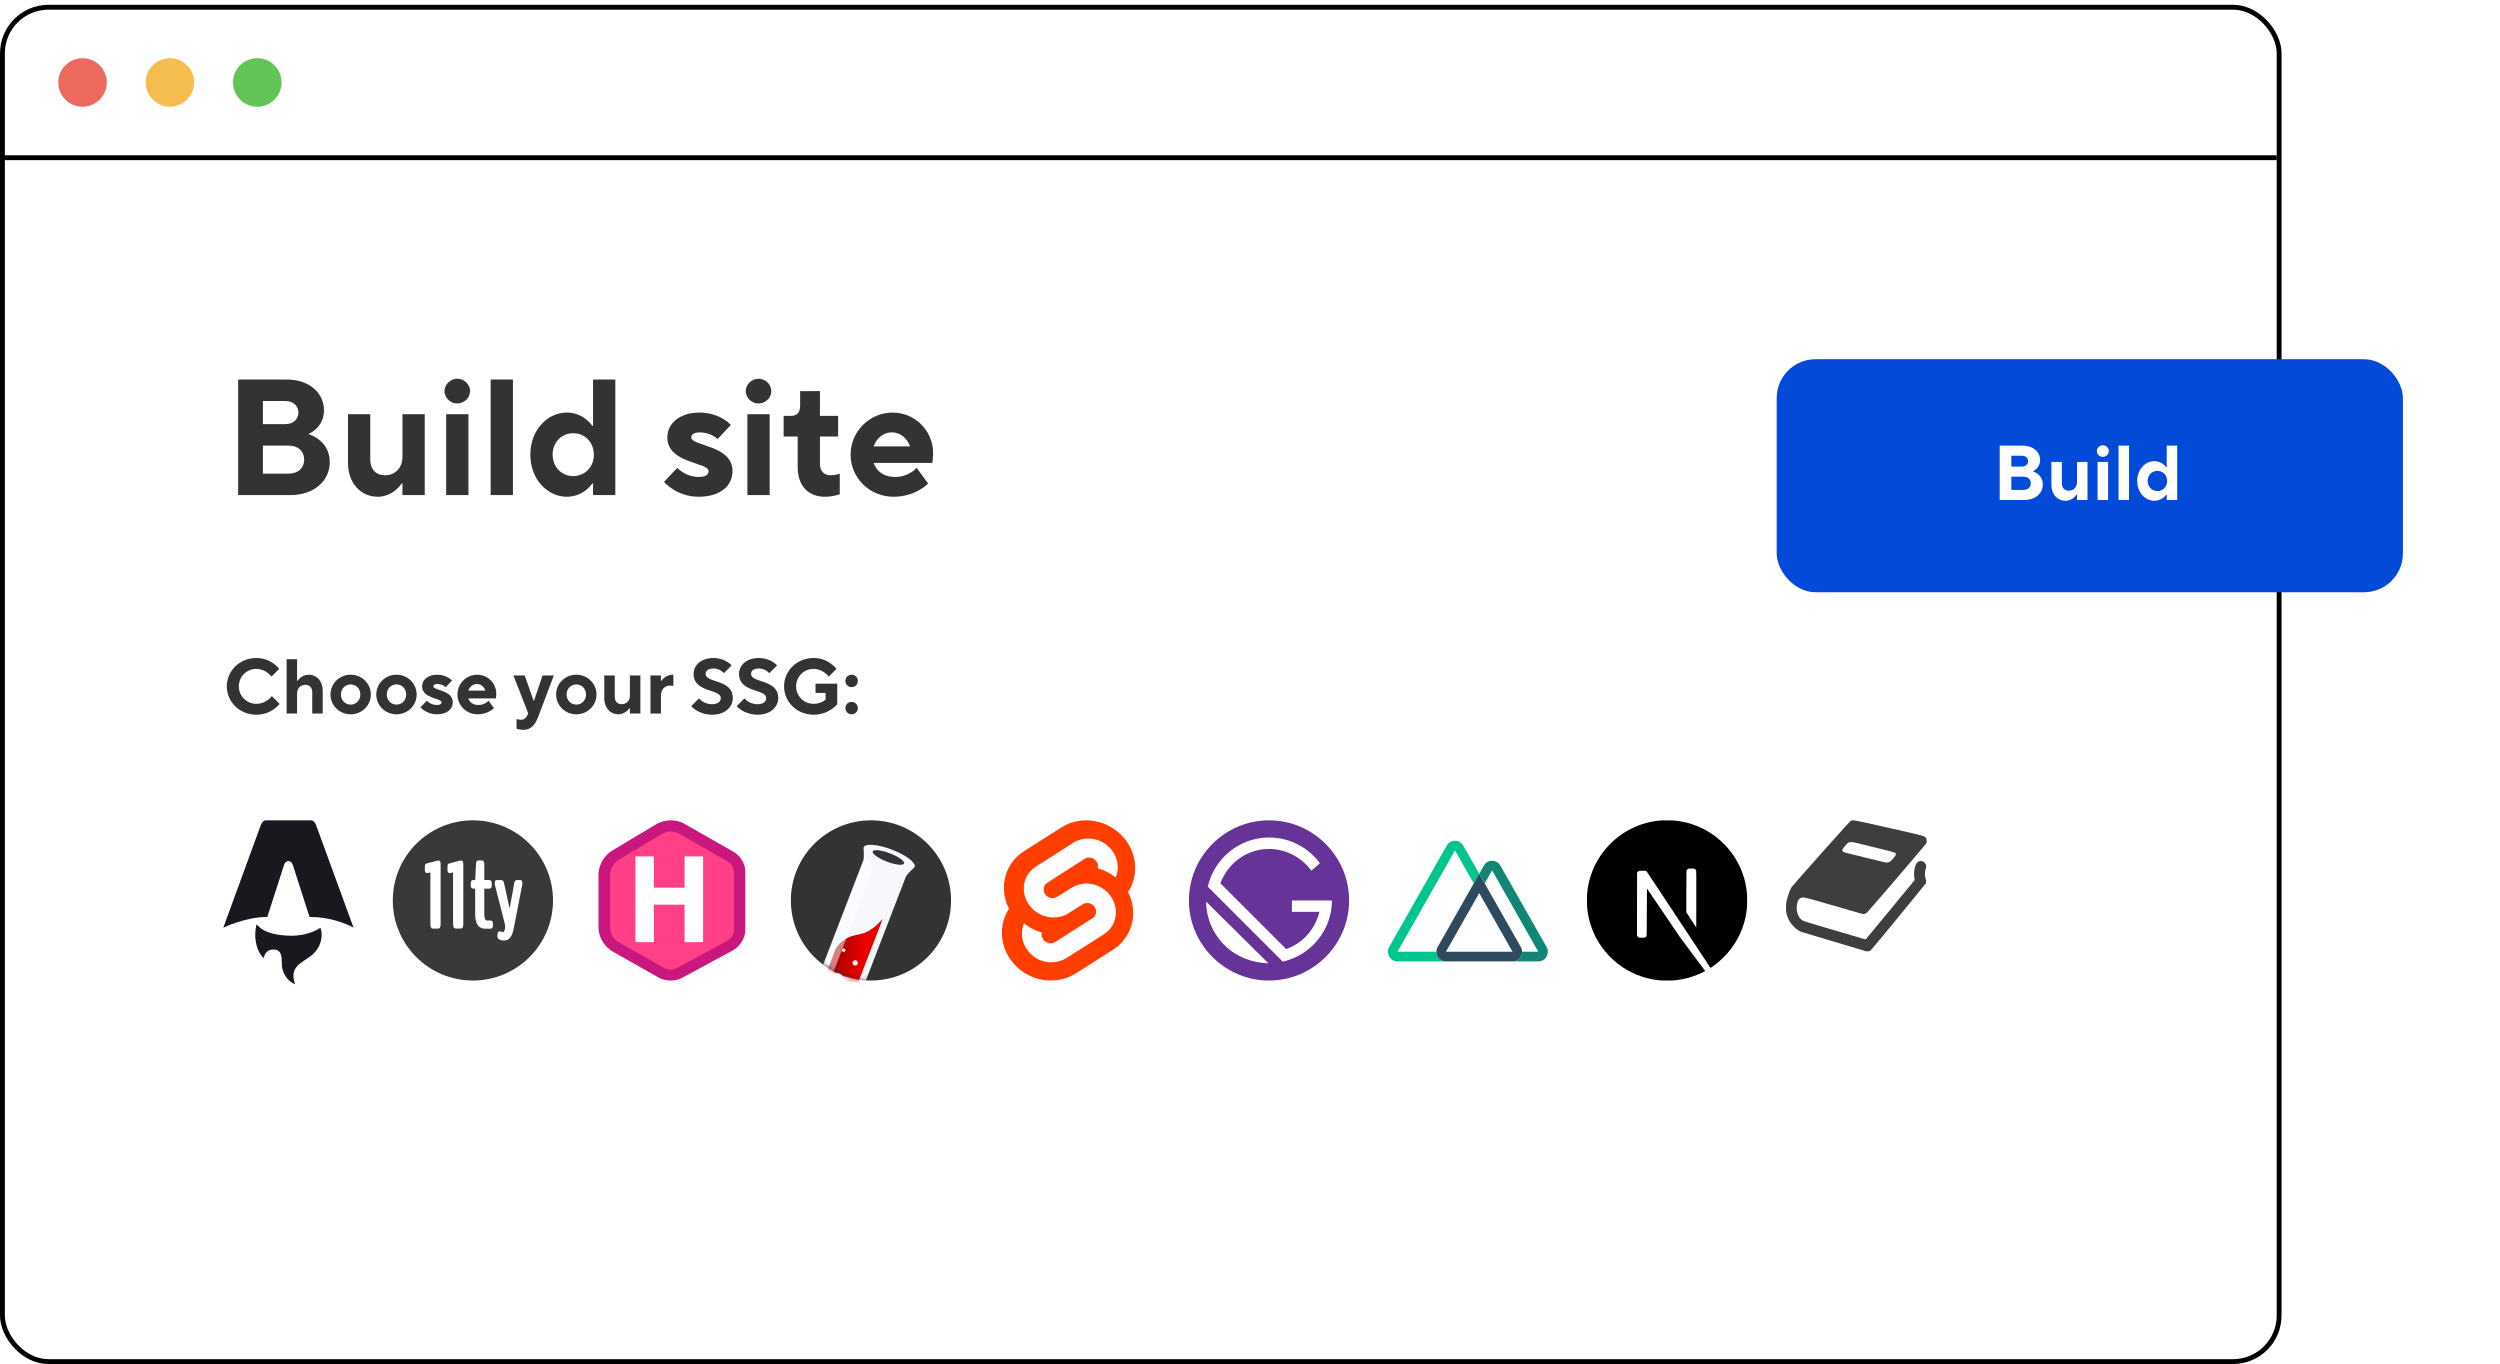 <?xml version="1.0" encoding="utf-8"?>
<svg xmlns="http://www.w3.org/2000/svg" width="515" height="281" viewBox="0 0 515 281" fill="none">
<rect x="0.5" y="1.489" width="469" height="279" rx="9.5" fill="white" stroke="black"/>
<rect y="31.989" width="469" height="1" fill="black"/>
<circle cx="53" cy="16.989" r="5" fill="#61C454"/>
<circle cx="35" cy="16.989" r="5" fill="#F5BD50"/>
<circle cx="17" cy="16.989" r="5" fill="#ED6A5E"/>
<path d="M49.06 101.989H59.77C64.87 101.989 67.93 98.929 67.93 95.189C67.93 90.599 63.51 89.409 63.51 89.409C63.51 89.409 66.74 88.219 66.74 84.479C66.74 81.079 63.85 78.189 59.09 78.189H49.06V101.989ZM54.16 97.569V91.789H59.43C61.47 91.789 62.66 92.979 62.66 94.679C62.66 96.379 61.47 97.569 59.43 97.569H54.16ZM54.16 87.369V82.609H58.75C60.45 82.609 61.47 83.629 61.47 84.989C61.47 86.349 60.45 87.369 58.75 87.369H54.16ZM77.805 102.329C81.035 102.329 82.735 99.609 82.735 99.609H82.905V101.989H87.495V85.329H82.905V94.169C82.905 96.379 81.375 97.909 79.335 97.909C77.465 97.909 76.275 96.719 76.275 94.679V85.329H71.685V95.359C71.685 99.609 74.405 102.329 77.805 102.329ZM91.905 101.989H96.495V85.329H91.905V101.989ZM94.183 83.119C95.645 83.119 96.835 81.929 96.835 80.569C96.835 79.209 95.645 78.019 94.217 78.019C92.755 78.019 91.565 79.209 91.565 80.569C91.565 81.929 92.755 83.119 94.183 83.119ZM101.073 101.989H105.663V78.189H101.073V101.989ZM116.727 102.329C120.297 102.329 121.997 99.609 121.997 99.609H122.167V101.989H126.757V78.189H122.167V87.709H121.997C121.997 87.709 120.297 84.989 116.727 84.989C112.817 84.989 109.247 88.559 109.247 93.659C109.247 98.759 112.817 102.329 116.727 102.329ZM118.087 98.079C115.707 98.079 113.837 96.209 113.837 93.659C113.837 91.109 115.707 89.239 118.087 89.239C120.467 89.239 122.337 91.109 122.337 93.659C122.337 96.209 120.467 98.079 118.087 98.079ZM143.929 102.329C148.519 102.329 150.899 99.949 150.899 97.059C150.899 91.619 142.399 91.959 142.399 90.089C142.399 89.579 142.909 89.069 144.099 89.069C146.479 89.069 147.839 90.429 147.839 90.429L150.559 87.539C150.559 87.539 148.349 84.989 144.099 84.989C139.849 84.989 137.469 87.369 137.469 90.089C137.469 95.529 145.969 95.189 145.969 97.059C145.969 97.739 145.459 98.249 143.929 98.249C141.209 98.249 139.509 96.379 139.509 96.379L136.789 99.269C136.789 99.269 139.339 102.329 143.929 102.329ZM153.962 101.989H158.552V85.329H153.962V101.989ZM156.24 83.119C157.702 83.119 158.892 81.929 158.892 80.569C158.892 79.209 157.702 78.019 156.274 78.019C154.812 78.019 153.622 79.209 153.622 80.569C153.622 81.929 154.812 83.119 156.24 83.119ZM169.93 102.329C171.63 102.329 172.99 101.819 172.99 101.819V97.569C172.99 97.569 172.14 97.909 171.12 97.909C169.76 97.909 168.91 97.059 168.91 95.529V89.919H172.65V85.669H168.91V80.569H164.83V83.629C164.83 84.989 164.15 85.669 162.96 85.669H161.43V89.919H164.32V96.209C164.32 100.119 166.53 102.329 169.93 102.329ZM184.061 102.329C188.651 102.329 191.201 99.609 191.201 99.609L188.821 96.379C188.821 96.379 187.291 98.249 184.401 98.249C181.851 98.249 180.491 96.889 179.981 95.359H192.051C192.051 95.359 192.221 94.509 192.221 93.319C192.221 88.729 188.481 84.989 183.891 84.989C179.131 84.989 175.221 88.899 175.221 93.659C175.221 98.419 179.131 102.329 184.061 102.329ZM179.981 91.959C180.491 90.429 181.851 89.069 183.721 89.069C185.591 89.069 186.951 90.429 187.461 91.959H179.981Z" fill="#333333"/>
<path d="M52.8 147.229C56 147.229 57.6 144.989 57.6 144.989L56 143.389C56 143.389 54.88 144.989 52.8 144.989C50.8 144.989 49.2 143.389 49.2 141.389C49.2 139.389 50.8 137.789 52.8 137.789C54.8 137.789 55.92 139.389 55.92 139.389L57.52 137.789C57.52 137.789 55.92 135.549 52.8 135.549C49.36 135.549 46.72 138.189 46.72 141.389C46.72 144.589 49.36 147.229 52.8 147.229ZM59.042 146.989H61.202V142.829C61.202 141.789 61.922 141.069 62.882 141.069C63.762 141.069 64.322 141.629 64.322 142.589V146.989H66.482V142.269C66.482 140.269 65.202 138.989 63.602 138.989C62.082 138.989 61.282 140.269 61.282 140.269H61.202V135.789H59.042V146.989ZM72.236 147.149C74.556 147.149 76.396 145.309 76.396 143.069C76.396 140.829 74.556 138.989 72.236 138.989C69.916 138.989 68.076 140.829 68.076 143.069C68.076 145.309 69.916 147.149 72.236 147.149ZM72.236 145.149C71.116 145.149 70.236 144.269 70.236 143.069C70.236 141.869 71.116 140.989 72.236 140.989C73.356 140.989 74.236 141.869 74.236 143.069C74.236 144.269 73.356 145.149 72.236 145.149ZM81.673 147.149C83.993 147.149 85.833 145.309 85.833 143.069C85.833 140.829 83.993 138.989 81.673 138.989C79.353 138.989 77.513 140.829 77.513 143.069C77.513 145.309 79.353 147.149 81.673 147.149ZM81.673 145.149C80.553 145.149 79.673 144.269 79.673 143.069C79.673 141.869 80.553 140.989 81.673 140.989C82.793 140.989 83.673 141.869 83.673 143.069C83.673 144.269 82.793 145.149 81.673 145.149ZM89.991 147.149C92.151 147.149 93.271 146.029 93.271 144.669C93.271 142.109 89.271 142.269 89.271 141.389C89.271 141.149 89.511 140.909 90.071 140.909C91.191 140.909 91.831 141.549 91.831 141.549L93.111 140.189C93.111 140.189 92.071 138.989 90.071 138.989C88.071 138.989 86.951 140.109 86.951 141.389C86.951 143.949 90.951 143.789 90.951 144.669C90.951 144.989 90.711 145.229 89.991 145.229C88.711 145.229 87.911 144.349 87.911 144.349L86.631 145.709C86.631 145.709 87.831 147.149 89.991 147.149ZM98.392 147.149C100.552 147.149 101.752 145.869 101.752 145.869L100.632 144.349C100.632 144.349 99.912 145.229 98.552 145.229C97.352 145.229 96.712 144.589 96.472 143.869H102.152C102.152 143.869 102.232 143.469 102.232 142.909C102.232 140.749 100.472 138.989 98.312 138.989C96.072 138.989 94.232 140.829 94.232 143.069C94.232 145.309 96.072 147.149 98.392 147.149ZM96.472 142.269C96.712 141.549 97.352 140.909 98.232 140.909C99.112 140.909 99.752 141.549 99.992 142.269H96.472ZM107.844 150.349C109.284 150.349 110.228 149.389 110.884 147.629L114.084 139.149H111.764L110.004 144.349H109.924L108.084 139.149H105.764L108.804 146.909L108.644 147.309C108.42 147.869 108.004 148.269 107.284 148.269C106.804 148.269 106.404 148.109 106.404 148.109V150.109C106.404 150.109 107.044 150.349 107.844 150.349ZM118.72 147.149C121.04 147.149 122.88 145.309 122.88 143.069C122.88 140.829 121.04 138.989 118.72 138.989C116.4 138.989 114.56 140.829 114.56 143.069C114.56 145.309 116.4 147.149 118.72 147.149ZM118.72 145.149C117.6 145.149 116.72 144.269 116.72 143.069C116.72 141.869 117.6 140.989 118.72 140.989C119.84 140.989 120.72 141.869 120.72 143.069C120.72 144.269 119.84 145.149 118.72 145.149ZM127.358 147.149C128.878 147.149 129.678 145.869 129.678 145.869H129.758V146.989H131.918V139.149H129.758V143.309C129.758 144.349 129.038 145.069 128.078 145.069C127.198 145.069 126.638 144.509 126.638 143.549V139.149H124.478V143.869C124.478 145.869 125.758 147.149 127.358 147.149ZM133.993 146.989H136.153V143.309C136.153 142.029 136.953 141.229 137.993 141.229C138.473 141.229 138.713 141.309 138.713 141.309V138.989H138.553C137.033 138.989 136.233 140.269 136.233 140.269H136.153V139.149H133.993V146.989ZM146.718 147.229C149.358 147.229 150.958 145.629 150.958 143.789C150.958 139.869 145.358 140.749 145.358 138.829C145.358 138.189 145.838 137.709 147.038 137.709C148.318 137.709 149.118 138.669 149.118 138.669L150.718 137.069C150.718 137.069 149.438 135.549 146.958 135.549C144.398 135.549 142.878 137.069 142.878 138.829C142.878 142.749 148.478 141.869 148.478 143.789C148.478 144.509 147.918 145.069 146.638 145.069C144.958 145.069 143.998 143.869 143.998 143.869L142.398 145.469C142.398 145.469 143.838 147.229 146.718 147.229ZM156.078 147.229C158.718 147.229 160.318 145.629 160.318 143.789C160.318 139.869 154.718 140.749 154.718 138.829C154.718 138.189 155.198 137.709 156.398 137.709C157.678 137.709 158.478 138.669 158.478 138.669L160.078 137.069C160.078 137.069 158.798 135.549 156.318 135.549C153.758 135.549 152.238 137.069 152.238 138.829C152.238 142.749 157.838 141.869 157.838 143.789C157.838 144.509 157.278 145.069 155.998 145.069C154.318 145.069 153.358 143.869 153.358 143.869L151.758 145.469C151.758 145.469 153.198 147.229 156.078 147.229ZM167.597 147.229C170.797 147.229 172.477 145.069 172.477 145.069V140.829H167.997V142.749H170.077V144.109C170.077 144.109 169.197 144.989 167.597 144.989C165.597 144.989 163.997 143.389 163.997 141.389C163.997 139.389 165.597 137.789 167.597 137.789C169.597 137.789 170.717 139.389 170.717 139.389L172.317 137.789C172.317 137.789 170.717 135.549 167.597 135.549C164.157 135.549 161.517 138.189 161.517 141.389C161.517 144.589 164.157 147.229 167.597 147.229ZM175.436 147.149C176.156 147.149 176.716 146.589 176.716 145.869C176.716 145.149 176.156 144.589 175.436 144.589C174.716 144.589 174.156 145.149 174.156 145.869C174.156 146.589 174.716 147.149 175.436 147.149ZM175.436 141.549C176.156 141.549 176.716 140.989 176.716 140.269C176.716 139.549 176.156 138.989 175.436 138.989C174.716 138.989 174.156 139.549 174.156 140.269C174.156 140.989 174.716 141.549 175.436 141.549Z" fill="#333333"/>
<g clip-path="url(#clip0_2425_7482)">
<path d="M54.328 197.363C52.672 195.859 52.189 192.697 52.879 190.406C54.075 191.851 55.732 192.308 57.449 192.566C60.1 192.965 62.703 192.816 65.165 191.612C65.446 191.474 65.707 191.29 66.014 191.105C66.246 191.771 66.306 192.444 66.225 193.128C66.029 194.795 65.194 196.083 63.866 197.06C63.336 197.45 62.774 197.799 62.225 198.167C60.541 199.299 60.085 200.626 60.718 202.556C60.733 202.603 60.747 202.65 60.781 202.765C59.921 202.383 59.293 201.826 58.814 201.093C58.308 200.32 58.068 199.465 58.055 198.54C58.049 198.089 58.049 197.635 57.988 197.191C57.839 196.109 57.328 195.624 56.365 195.596C55.377 195.568 54.595 196.175 54.388 197.131C54.372 197.205 54.349 197.277 54.326 197.363L54.328 197.363Z" fill="#17191E"/>
<path d="M46 191.108C46 191.108 50.528 188.891 55.069 188.891L58.492 178.245C58.62 177.731 58.994 177.381 59.417 177.381C59.839 177.381 60.214 177.731 60.342 178.245L63.765 188.891C69.143 188.891 72.834 191.108 72.834 191.108C72.834 191.108 65.143 170.055 65.128 170.013C64.907 169.39 64.534 168.989 64.032 168.989H54.803C54.3 168.989 53.943 169.39 53.707 170.013C53.69 170.054 46 191.108 46 191.108Z" fill="#17191E"/>
</g>
<g clip-path="url(#clip1_2425_7482)">
<circle cx="97.417" cy="185.489" r="16.5" fill="#393939"/>
<path d="M104.99 187.116C105.047 186.803 105.103 186.516 105.153 186.222C105.328 185.271 105.497 184.321 105.672 183.37C105.76 182.888 105.847 182.401 105.935 181.919C105.972 181.731 106.022 181.556 106.172 181.419C106.254 181.337 106.354 181.294 106.466 181.294C106.679 181.287 106.892 181.287 107.104 181.287C107.398 181.287 107.548 181.419 107.598 181.713C107.642 181.963 107.592 182.207 107.542 182.444C107.292 183.726 107.048 185.008 106.798 186.291C106.554 187.541 106.316 188.786 106.072 190.037C105.966 190.593 105.853 191.15 105.728 191.707C105.635 192.119 105.503 192.52 105.284 192.889C104.953 193.451 104.465 193.745 103.802 193.739C103.496 193.739 103.189 193.714 102.914 193.564C102.633 193.414 102.464 193.182 102.457 192.851C102.457 192.632 102.457 192.413 102.52 192.207C102.608 191.925 102.808 191.807 103.095 191.875C103.158 191.888 103.22 191.907 103.289 191.925C103.389 191.95 103.483 191.975 103.583 192.007C103.671 192.032 103.733 192.007 103.783 191.925C103.977 191.631 104.052 191.306 104.065 190.962C104.077 190.65 104.002 190.356 103.927 190.062C103.583 188.686 103.227 187.31 102.876 185.934C102.564 184.702 102.245 183.476 101.932 182.244C101.876 182.025 101.882 181.806 101.945 181.588C102.001 181.4 102.126 181.294 102.32 181.294C102.626 181.287 102.933 181.287 103.239 181.294C103.521 181.294 103.696 181.462 103.777 181.731C103.865 182.019 103.921 182.319 103.983 182.613C104.309 184.089 104.634 185.571 104.959 187.047C104.972 187.06 104.978 187.079 104.99 187.116Z" fill="white"/>
<path d="M97.892 183.064C97.761 183.064 97.636 183.064 97.517 183.064C97.21 183.057 97.035 182.907 96.991 182.607C96.979 182.532 96.973 182.457 96.973 182.376C96.979 182.163 96.979 181.95 96.998 181.738C97.004 181.65 97.048 181.556 97.091 181.481C97.166 181.356 97.285 181.294 97.429 181.287C97.579 181.281 97.729 181.287 97.892 181.287C97.898 181.169 97.904 181.056 97.911 180.937C97.954 179.968 97.998 179.005 98.048 178.035C98.055 177.885 98.08 177.729 98.117 177.579C98.186 177.347 98.342 177.241 98.58 177.241C98.774 177.235 98.968 177.247 99.162 177.241C99.556 177.222 99.706 177.472 99.743 177.766C99.756 177.873 99.762 177.979 99.762 178.085C99.762 179.117 99.762 180.143 99.762 181.175C99.762 181.206 99.762 181.237 99.762 181.281C99.799 181.281 99.825 181.281 99.856 181.281C100.137 181.281 100.419 181.287 100.7 181.281C101.119 181.262 101.275 181.519 101.294 181.819C101.307 182.082 101.307 182.344 101.282 182.607C101.257 182.895 101.057 183.064 100.763 183.064C100.456 183.064 100.15 183.064 99.843 183.064C99.818 183.064 99.799 183.064 99.768 183.07C99.768 183.101 99.762 183.126 99.762 183.151C99.762 184.833 99.762 186.51 99.762 188.192C99.762 188.567 99.793 188.942 99.918 189.299C100.018 189.568 100.081 189.612 100.369 189.618C100.594 189.618 100.819 189.618 101.044 189.624C101.313 189.63 101.488 189.774 101.526 190.043C101.563 190.337 101.569 190.631 101.513 190.925C101.476 191.137 101.319 191.281 101.107 191.306C100.994 191.319 100.881 191.319 100.763 191.319C100.431 191.319 100.1 191.325 99.775 191.3C98.993 191.244 98.455 190.837 98.173 190.106C98.005 189.668 97.93 189.211 97.904 188.742C97.886 188.392 97.879 188.042 97.879 187.692C97.879 186.191 97.879 184.69 97.879 183.182C97.892 183.145 97.892 183.114 97.892 183.064Z" fill="white"/>
<path d="M88.667 179.711C88.486 179.755 88.311 179.793 88.148 179.843C87.836 179.937 87.598 179.755 87.542 179.461C87.529 179.386 87.523 179.305 87.517 179.224C87.517 178.942 87.517 178.654 87.523 178.373C87.529 178.11 87.673 177.929 87.923 177.86C88.661 177.66 89.399 177.466 90.143 177.279C90.456 177.197 90.7 177.372 90.744 177.691C90.762 177.804 90.769 177.917 90.769 178.035C90.769 182.125 90.769 186.216 90.769 190.299C90.769 190.506 90.762 190.706 90.7 190.906C90.612 191.181 90.469 191.288 90.175 191.288C89.856 191.288 89.537 191.288 89.218 191.288C88.98 191.288 88.836 191.2 88.755 190.975C88.711 190.844 88.686 190.7 88.667 190.556C88.655 190.462 88.661 190.362 88.661 190.262C88.661 186.785 88.661 183.314 88.661 179.836C88.667 179.799 88.667 179.761 88.667 179.711Z" fill="white"/>
<path d="M93.332 179.711C93.151 179.755 92.982 179.793 92.813 179.843C92.488 179.943 92.244 179.743 92.2 179.436C92.182 179.305 92.182 179.167 92.182 179.03C92.182 178.792 92.182 178.548 92.2 178.311C92.219 178.073 92.363 177.917 92.601 177.854C93.27 177.679 93.939 177.498 94.608 177.329C94.727 177.297 94.852 177.266 94.977 177.266C95.209 177.266 95.365 177.41 95.409 177.654C95.427 177.766 95.44 177.879 95.44 177.992C95.44 182.107 95.44 186.216 95.44 190.331C95.44 190.518 95.415 190.706 95.371 190.887C95.302 191.169 95.14 191.281 94.852 191.281C94.539 191.281 94.233 191.281 93.92 191.281C93.639 191.281 93.483 191.175 93.407 190.9C93.37 190.744 93.345 190.581 93.339 190.418C93.332 189.355 93.332 188.286 93.332 187.223C93.332 184.752 93.332 182.288 93.332 179.818C93.332 179.793 93.332 179.761 93.332 179.711Z" fill="white"/>
</g>
<path fill-rule="evenodd" clip-rule="evenodd" d="M152.022 189.831V179.404C152.022 178.048 151.283 176.793 150.08 176.106C147.497 174.632 142.935 172.028 140.141 170.433C138.665 169.591 136.832 169.61 135.376 170.482C132.903 171.964 129.045 174.275 126.554 175.767C125.052 176.667 124.138 178.259 124.138 179.973V190.649C124.138 192.35 125.066 193.922 126.577 194.78L135.77 200.001C136.992 200.695 138.501 200.71 139.738 200.041C142.423 198.588 147.177 196.016 149.916 194.533C151.215 193.83 152.02 192.498 152.02 191.054V189.831L152.022 189.831Z" fill="#FF4088"/>
<path fill-rule="evenodd" clip-rule="evenodd" d="M138.166 168.989H138.191L138.212 168.99H138.337L138.358 168.99H138.361L138.383 168.991H138.385L138.407 168.992H138.409L138.431 168.993H138.433L138.454 168.994H138.457L138.478 168.995H138.48L138.502 168.995H138.504L138.526 168.997H138.529L138.55 168.999H138.552L138.573 169.001H138.575L138.597 169.002H138.599L138.62 169.004H138.623L138.645 169.006H138.647L138.669 169.007H138.672L138.694 169.009H138.697L138.718 169.011H138.72L138.741 169.013H138.744L138.766 169.014H138.769L138.79 169.017H138.793L138.815 169.019H138.817L138.838 169.022H138.841L138.862 169.024H138.864L138.886 169.027H138.889L138.911 169.03H138.912L138.934 169.032H138.936L138.958 169.035H138.961L138.982 169.038L138.984 169.039L139.006 169.042H139.009L139.03 169.046H139.032L139.054 169.049H139.056L139.078 169.053H139.08L139.101 169.056H139.103L139.125 169.059H139.128L139.149 169.063L139.151 169.064L139.172 169.067L139.175 169.068L139.196 169.072H139.199L139.22 169.076H139.222L139.243 169.08H139.246L139.268 169.084H139.27L139.291 169.088H139.293L139.315 169.093H139.316L139.338 169.097L139.341 169.098L139.363 169.102H139.365L139.386 169.107L139.388 169.108L139.409 169.113H139.412L139.434 169.118L139.436 169.119L139.457 169.123L139.459 169.124L139.48 169.129L139.482 169.129L139.503 169.135H139.506L139.527 169.14L139.53 169.14L139.551 169.146L139.552 169.146L139.574 169.152L139.576 169.152L139.597 169.158L139.6 169.158L139.621 169.164H139.623L139.644 169.169H139.646L139.668 169.175L139.671 169.175L139.692 169.181H139.695L139.716 169.187L139.718 169.187L139.739 169.193L139.742 169.194L139.763 169.2L139.766 169.201L139.787 169.207L139.789 169.208L139.81 169.214L139.812 169.215L139.833 169.221L139.836 169.222L139.857 169.227L139.86 169.228L139.881 169.235L139.883 169.236L139.904 169.243H139.906L139.927 169.25H139.93L139.951 169.256L139.954 169.257L139.975 169.264L139.977 169.265L139.998 169.272L140 169.273L140.021 169.28L140.024 169.28L140.045 169.287L140.047 169.288L140.068 169.295L140.07 169.296L140.09 169.303L140.092 169.303L140.113 169.31L140.115 169.311L140.135 169.319L140.138 169.32L140.159 169.327L140.162 169.328L140.182 169.336L140.184 169.337L140.205 169.343L140.206 169.344L140.228 169.352L140.23 169.353L140.251 169.361L140.254 169.361L140.274 169.369L140.277 169.37L140.297 169.378L140.299 169.379L140.32 169.387L140.322 169.388L140.343 169.396L140.345 169.397L140.366 169.406L140.369 169.407L140.39 169.415L140.392 169.416L140.413 169.424L140.415 169.425L140.435 169.434L140.436 169.435L140.457 169.443L140.458 169.444L140.479 169.453L140.481 169.453L140.501 169.462L140.504 169.463L140.524 169.471L140.527 169.472L140.547 169.481L140.549 169.482L140.569 169.491L140.572 169.492L140.592 169.501L140.594 169.502L140.615 169.511L140.616 169.512L140.637 169.522L140.638 169.523L140.659 169.532L140.661 169.533L140.681 169.542L140.684 169.543L140.704 169.552L140.707 169.553L140.727 169.563L140.729 169.564L140.749 169.574L140.751 169.575L140.771 169.585L140.773 169.586L140.792 169.596L140.795 169.597L140.815 169.606L140.817 169.607L140.837 169.617L140.839 169.618L140.859 169.628L140.861 169.63L140.882 169.64L140.884 169.641L140.904 169.651L140.906 169.652L140.925 169.662L140.928 169.664L140.948 169.674L140.95 169.676L140.969 169.687L140.971 169.689L140.99 169.7L140.993 169.701L141.012 169.712L141.014 169.713L141.033 169.724L141.035 169.726L141.054 169.737L141.057 169.738L141.076 169.749H141.077L151.023 175.427L151.04 175.437L151.042 175.438L151.059 175.448L151.061 175.449L151.077 175.459L151.079 175.461L151.095 175.47L151.096 175.472L151.112 175.481L151.114 175.482L151.13 175.491L151.131 175.492L151.147 175.501L151.149 175.502L151.165 175.512L151.167 175.513L151.183 175.523L151.185 175.524L151.201 175.534L151.203 175.535L151.219 175.544L151.221 175.545L151.237 175.555L151.238 175.557L151.254 175.567L151.256 175.569L151.271 175.578L151.274 175.579L151.289 175.589L151.291 175.59L151.307 175.6L151.309 175.601L151.324 175.611L151.325 175.612L151.34 175.623L151.342 175.623L151.357 175.634L151.359 175.635L151.374 175.646L151.375 175.646L151.39 175.658L151.393 175.659L151.408 175.669L151.41 175.67L151.425 175.681L151.426 175.681L151.441 175.692L151.443 175.693L151.458 175.704L151.46 175.704L151.475 175.715L151.476 175.716L151.491 175.727L151.493 175.728L151.508 175.739L151.511 175.741L151.525 175.752L151.527 175.754L151.542 175.765L151.545 175.766L151.56 175.777L151.562 175.779L151.576 175.79L151.578 175.791L151.592 175.803L151.595 175.804L151.61 175.816L151.612 175.819L151.641 175.841L151.644 175.843L151.672 175.866L151.676 175.869L151.705 175.892L151.708 175.895L151.737 175.918L151.741 175.92L151.769 175.943L151.772 175.947L151.8 175.97L151.804 175.972L151.831 175.996L151.835 175.999L151.862 176.023L151.865 176.025L151.892 176.05L151.896 176.052L151.922 176.076L151.926 176.079L151.953 176.104L151.957 176.107L151.983 176.132L151.986 176.135L152.013 176.16L152.016 176.163L152.042 176.188L152.045 176.191L152.071 176.217L152.074 176.22L152.1 176.246L152.102 176.249L152.128 176.275L152.131 176.278L152.156 176.304L152.159 176.307L152.184 176.333L152.187 176.336L152.212 176.362L152.216 176.365L152.24 176.392L152.244 176.395L152.267 176.423L152.27 176.426L152.295 176.452L152.298 176.456L152.322 176.483L152.325 176.487L152.349 176.514L152.352 176.517L152.375 176.545L152.379 176.548L152.402 176.575L152.404 176.579L152.427 176.606L152.431 176.609L152.453 176.638L152.456 176.641L152.478 176.669L152.481 176.672L152.503 176.701L152.505 176.704L152.527 176.732L152.53 176.736L152.552 176.765L152.554 176.769L152.576 176.797L152.579 176.801L152.6 176.83L152.603 176.834L152.624 176.863L152.626 176.866L152.647 176.895L152.65 176.899L152.67 176.928L152.673 176.933L152.693 176.962L152.696 176.967L152.715 176.996L152.718 176.999L152.737 177.028L152.74 177.032L152.76 177.061L152.762 177.065L152.782 177.095L152.784 177.099L152.803 177.129L152.805 177.133L152.825 177.163L152.827 177.167L152.846 177.197L152.848 177.201L152.867 177.232L152.87 177.235L152.887 177.266L152.89 177.27L152.907 177.301L152.91 177.305L152.927 177.336L152.93 177.34L152.948 177.371L152.949 177.375L152.967 177.407L152.969 177.411L152.985 177.443L152.987 177.447L153.004 177.478L153.006 177.482L153.022 177.514L153.024 177.519L153.041 177.55L153.042 177.554L153.058 177.586L153.061 177.59L153.076 177.623L153.078 177.627L153.093 177.659L153.094 177.664L153.109 177.696L153.111 177.7L153.126 177.733L153.128 177.737L153.142 177.769L153.143 177.774L153.157 177.806L153.159 177.81L153.172 177.844L153.174 177.848L153.187 177.88L153.189 177.884L153.202 177.918L153.204 177.922L153.217 177.955L153.219 177.96L153.232 177.993L153.234 177.997L153.246 178.03L153.248 178.035L153.259 178.068L153.261 178.072L153.272 178.105L153.274 178.11L153.286 178.143L153.287 178.147L153.299 178.181L153.3 178.186L153.31 178.219L153.312 178.223L153.323 178.257L153.323 178.261L153.334 178.296L153.336 178.3L153.346 178.334L153.348 178.338L153.358 178.372L153.359 178.377L153.369 178.411L153.37 178.415L153.379 178.449L153.38 178.454L153.39 178.489L153.391 178.493L153.4 178.528L153.402 178.533L153.409 178.568L153.411 178.572L153.42 178.607L153.421 178.612L153.429 178.647L153.43 178.651L153.438 178.686L153.438 178.69L153.445 178.725L153.446 178.73L153.453 178.765L153.454 178.769L153.461 178.804L153.462 178.808L153.468 178.844L153.469 178.848L153.475 178.883L153.476 178.888L153.482 178.924L153.483 178.929L153.488 178.965L153.489 178.97L153.495 179.005V179.009L153.497 179.027V179.029L153.499 179.047V179.05L153.502 179.067V179.069L153.504 179.087V179.09L153.507 179.108L153.508 179.11L153.51 179.128V179.131L153.512 179.148L153.513 179.15L153.515 179.168L153.516 179.171L153.517 179.189V179.191L153.519 179.209L153.52 179.212L153.522 179.229L153.523 179.232L153.524 179.25V179.253L153.526 179.27V179.273L153.528 179.291V179.293L153.53 179.311V179.314L153.531 179.332V179.334L153.532 179.352V179.355L153.533 179.374V179.376L153.535 179.395V179.397L153.536 179.415V179.417L153.537 179.435V179.438L153.538 179.456V179.458L153.538 179.476V179.479L153.539 179.497V179.5L153.54 179.518V179.52L153.541 179.538V179.54L153.542 179.558V191.464L153.541 191.484V191.509L153.54 191.528V191.531L153.539 191.55V191.551L153.538 191.571V191.574L153.538 191.592V191.594L153.537 191.613V191.615L153.536 191.634L153.535 191.637L153.534 191.655V191.658L153.533 191.677V191.678L153.532 191.698V191.701L153.531 191.72V191.722L153.529 191.742V191.744L153.527 191.763V191.765L153.526 191.784V191.787L153.524 191.806V191.808L153.523 191.827V191.829L153.521 191.848V191.851L153.519 191.87L153.518 191.871L153.517 191.891L153.516 191.893L153.514 191.912V191.915L153.512 191.934L153.511 191.936L153.509 191.955V191.957L153.506 191.976V191.978L153.503 191.997V191.999L153.501 192.018L153.5 192.021L153.497 192.04L153.496 192.043L153.494 192.061L153.493 192.064L153.49 192.083V192.085L153.488 192.104V192.107L153.485 192.125L153.484 192.128L153.481 192.147L153.481 192.149L153.477 192.168V192.17L153.474 192.189V192.19L153.471 192.209L153.47 192.212L153.467 192.23L153.466 192.233L153.464 192.252V192.253L153.46 192.272V192.274L153.457 192.293V192.294L153.453 192.313V192.316L153.45 192.334L153.449 192.336L153.445 192.354L153.445 192.357L153.441 192.375L153.44 192.378L153.436 192.397V192.398L153.431 192.417V192.419L153.428 192.437V192.439L153.423 192.458V192.46L153.42 192.479L153.419 192.48L153.415 192.498V192.5L153.41 192.518V192.52L153.406 192.538L153.405 192.541L153.401 192.559L153.4 192.561L153.395 192.579L153.395 192.581L153.39 192.599L153.389 192.6L153.385 192.618L153.384 192.621L153.379 192.639L153.378 192.641L153.373 192.659L153.373 192.662L153.367 192.68V192.682L153.362 192.701L153.361 192.704L153.356 192.722V192.724L153.351 192.742L153.35 192.745L153.344 192.763L153.344 192.765L153.338 192.784L153.337 192.786L153.332 192.803L153.331 192.805L153.326 192.823L153.325 192.826L153.319 192.844L153.318 192.846L153.313 192.864L153.312 192.866L153.307 192.884L153.306 192.886L153.301 192.904L153.3 192.906L153.294 192.924L153.293 192.926L153.287 192.944L153.286 192.947L153.28 192.965L153.279 192.967L153.272 192.985L153.272 192.988L153.265 193.006L153.265 193.007L153.258 193.025L153.258 193.028L153.251 193.046L153.251 193.048L153.244 193.066L153.244 193.068L153.237 193.086L153.236 193.088L153.23 193.106L153.229 193.109L153.222 193.126L153.222 193.128L153.215 193.145L153.215 193.148L153.208 193.165L153.208 193.168L153.201 193.186L153.201 193.188L153.193 193.206L153.193 193.209L153.186 193.226L153.185 193.228L153.178 193.245L153.177 193.248L153.17 193.265L153.169 193.267L153.162 193.285L153.161 193.287L153.154 193.304L153.153 193.307L153.146 193.324L153.145 193.325L153.137 193.343L153.136 193.345L153.129 193.363L153.128 193.366L153.121 193.383L153.12 193.385L153.112 193.402L153.111 193.405L153.103 193.422L153.102 193.424L153.094 193.441L153.093 193.443L153.086 193.46L153.085 193.463L153.077 193.48L153.076 193.482L153.068 193.499L153.067 193.5L153.059 193.517L153.058 193.519L153.05 193.536L153.05 193.538L153.041 193.555L153.04 193.557L153.031 193.573L153.03 193.575L153.022 193.592L153.021 193.594L153.013 193.61L153.012 193.613L153.004 193.63L153.003 193.632L152.994 193.649L152.993 193.651L152.985 193.668L152.984 193.67L152.975 193.686L152.974 193.688L152.965 193.705L152.964 193.708L152.956 193.725L152.955 193.727L152.946 193.744L152.944 193.747L152.935 193.763L152.935 193.765L152.926 193.782L152.925 193.784L152.916 193.801L152.915 193.804L152.906 193.82L152.904 193.822L152.894 193.838L152.893 193.84L152.884 193.856L152.883 193.858L152.873 193.874L152.872 193.876L152.863 193.892L152.862 193.893L152.852 193.91L152.851 193.912L152.841 193.928L152.841 193.93L152.831 193.946L152.83 193.949L152.82 193.965L152.819 193.967L152.809 193.983L152.807 193.985L152.798 194.001L152.797 194.003L152.787 194.019L152.786 194.021L152.776 194.038L152.775 194.039L152.765 194.055L152.764 194.057L152.755 194.073L152.753 194.074L152.742 194.091L152.741 194.093L152.731 194.108L152.729 194.11L152.719 194.125L152.718 194.127L152.707 194.143L152.705 194.146L152.695 194.161L152.693 194.163L152.683 194.178L152.682 194.18L152.671 194.196L152.67 194.198L152.66 194.213L152.658 194.215L152.647 194.23L152.646 194.232L152.635 194.247L152.634 194.249L152.623 194.264L152.622 194.266L152.611 194.282L152.61 194.283L152.599 194.299L152.597 194.3L152.586 194.316L152.584 194.317L152.574 194.333L152.573 194.334L152.561 194.35L152.56 194.352L152.549 194.368L152.547 194.369L152.536 194.385L152.534 194.386L152.523 194.402L152.521 194.404L152.51 194.419L152.508 194.421L152.496 194.436L152.496 194.438L152.484 194.452L152.482 194.454L152.471 194.468L152.47 194.47L152.458 194.485L152.456 194.486L152.445 194.501L152.444 194.502L152.432 194.518L152.431 194.52L152.418 194.535L152.417 194.537L152.404 194.551L152.403 194.553L152.39 194.567L152.389 194.569L152.377 194.583L152.375 194.585L152.363 194.6L152.361 194.601L152.349 194.616L152.347 194.618L152.335 194.632L152.333 194.634L152.321 194.648L152.32 194.65L152.308 194.665L152.306 194.666L152.293 194.681L152.291 194.682L152.279 194.697L152.277 194.699L152.265 194.713L152.263 194.715L152.251 194.729L152.249 194.731L152.237 194.746L152.235 194.747L152.223 194.761L152.221 194.763L152.208 194.777L152.206 194.779L152.194 194.793L152.192 194.795L152.179 194.81L152.177 194.811L152.165 194.826L152.163 194.827L152.15 194.841L152.148 194.843L152.135 194.856L152.133 194.858L152.12 194.872L152.118 194.873L152.105 194.887L152.103 194.889L152.09 194.902L152.088 194.904L152.075 194.918L152.073 194.92L152.06 194.933L152.058 194.935L152.045 194.949L152.043 194.95L152.029 194.964L152.028 194.966L152.015 194.979L152.013 194.981L152 194.994L151.998 194.995L151.984 195.009L151.981 195.011L151.967 195.024L151.965 195.026L151.951 195.039L151.95 195.041L151.936 195.054L151.934 195.056L151.92 195.069L151.918 195.07L151.904 195.083L151.902 195.085L151.888 195.098L151.886 195.099L151.872 195.112L151.871 195.114L151.857 195.127L151.855 195.128L151.841 195.141L151.839 195.143L151.824 195.156L151.822 195.157L151.808 195.169L151.806 195.171L151.792 195.184L151.79 195.186L151.775 195.198L151.773 195.199L151.758 195.212L151.756 195.214L151.742 195.226L151.739 195.227L151.724 195.239L151.722 195.241L151.707 195.254L151.706 195.256L151.691 195.268L151.689 195.27L151.674 195.283L151.672 195.285L151.657 195.297L151.655 195.298L151.64 195.31L151.638 195.311L151.623 195.323L151.621 195.325L151.606 195.337L151.604 195.338L151.589 195.35L151.587 195.352L151.572 195.364L151.57 195.366L151.555 195.378L151.554 195.379L151.538 195.391L151.536 195.393L151.521 195.404L151.519 195.406L151.504 195.418L151.502 195.419L151.486 195.431L151.484 195.433L151.468 195.445L151.467 195.447L151.451 195.459L151.449 195.459L151.433 195.471L151.432 195.471L151.416 195.482L151.414 195.483L151.398 195.494L151.396 195.495L151.38 195.506L151.378 195.508L151.362 195.519L151.361 195.521L151.345 195.532L151.343 195.534L151.327 195.545L151.325 195.546L151.309 195.558L151.307 195.558L151.29 195.569L151.288 195.57L151.271 195.581L151.269 195.583L151.253 195.594L151.251 195.596L151.234 195.606L151.232 195.608L151.216 195.619L151.214 195.621L151.198 195.632L151.195 195.633L151.179 195.644L151.177 195.644L151.16 195.655L151.158 195.656L151.141 195.666L151.139 195.668L151.123 195.678L151.121 195.679L151.104 195.69L151.102 195.691L151.086 195.701L151.083 195.702L151.066 195.712L151.065 195.714L151.048 195.724L151.045 195.725L151.029 195.735L151.026 195.737L151.009 195.747L151.007 195.749L150.989 195.759L150.987 195.76L150.971 195.77L150.968 195.771L150.951 195.78L150.95 195.782L150.932 195.792L150.929 195.794L150.912 195.803L150.91 195.805L150.893 195.814L150.891 195.815L150.873 195.824L150.871 195.825L150.853 195.835L150.851 195.836L150.835 195.845L150.834 195.846L140.657 201.356H140.656L140.64 201.365L140.637 201.366L140.621 201.375L140.618 201.377L140.601 201.385L140.599 201.386L140.582 201.395L140.58 201.396L140.564 201.404L140.561 201.405L140.544 201.414L140.542 201.414L140.525 201.423L140.522 201.424L140.506 201.432L140.504 201.433L140.487 201.442L140.486 201.443L140.469 201.45L140.467 201.451L140.45 201.46L140.448 201.461L140.431 201.47L140.429 201.471L140.413 201.478L140.411 201.479L140.394 201.487L140.393 201.488L140.376 201.496L140.374 201.497L140.357 201.505L140.355 201.506L140.338 201.513L140.336 201.514L140.319 201.522L140.317 201.523L140.3 201.53L140.299 201.531L140.282 201.539L140.279 201.541L140.262 201.548L140.26 201.549L140.242 201.556L140.241 201.557L140.223 201.565L140.221 201.566L140.204 201.574L140.201 201.575L140.185 201.582L140.183 201.582L140.165 201.59L140.163 201.591L140.146 201.598L140.144 201.599L140.127 201.605L140.125 201.606L140.107 201.613L140.105 201.614L140.087 201.621L140.084 201.622L140.067 201.628L140.064 201.629L140.048 201.636L140.046 201.637L140.028 201.643L140.026 201.644L140.009 201.651L140.006 201.652L139.989 201.658L139.986 201.659L139.969 201.666L139.966 201.667L139.948 201.673L139.946 201.674L139.928 201.681L139.926 201.681L139.908 201.687L139.906 201.688L139.889 201.694L139.886 201.695L139.868 201.701L139.866 201.702L139.848 201.708L139.846 201.709L139.828 201.715L139.826 201.715L139.809 201.721L139.791 201.727L139.789 201.728L139.77 201.733L139.768 201.734L139.75 201.739L139.748 201.74L139.731 201.746L139.729 201.747L139.71 201.752L139.708 201.753L139.69 201.758L139.688 201.759L139.67 201.764L139.667 201.765L139.649 201.771L139.646 201.772L139.61 201.782L139.606 201.784L139.57 201.794L139.566 201.795L139.53 201.805L139.525 201.806L139.489 201.815L139.485 201.817L139.449 201.826L139.444 201.827L139.408 201.837L139.403 201.837L139.367 201.846L139.363 201.847L139.327 201.855L139.322 201.856L139.286 201.865L139.281 201.866L139.245 201.873L139.241 201.874L139.204 201.882L139.199 201.883L139.162 201.89L139.157 201.891L139.121 201.898L139.116 201.899L139.08 201.905L139.076 201.906L139.04 201.912L139.035 201.913L138.999 201.919L138.994 201.92L138.957 201.926L138.953 201.927L138.916 201.932L138.912 201.933L138.875 201.938L138.87 201.939L138.833 201.944L138.829 201.945L138.792 201.95L138.787 201.951L138.75 201.955L138.746 201.956L138.709 201.96L138.704 201.961L138.668 201.965L138.631 201.969H138.626L138.589 201.971L138.585 201.972L138.548 201.975H138.544L138.507 201.977H138.503L138.466 201.98L138.46 201.981L138.424 201.983H138.419L138.382 201.985H138.378L138.341 201.987H138.336L138.299 201.988H138.294L138.258 201.988H138.253L138.216 201.989H138.086L138.05 201.988L138.013 201.988H138.007L137.971 201.987H137.97L137.933 201.985L137.929 201.984L137.892 201.982H137.887L137.85 201.981L137.846 201.98L137.809 201.978H137.805L137.768 201.976L137.763 201.975L137.727 201.971L137.721 201.97L137.684 201.967L137.679 201.966L137.642 201.963L137.638 201.962L137.601 201.959H137.597L137.56 201.955L137.555 201.954L137.519 201.95H137.513L137.476 201.946L137.471 201.945L137.434 201.94L137.43 201.939L137.393 201.934L137.389 201.933L137.352 201.928L137.347 201.927L137.31 201.922L137.306 201.921L137.27 201.915H137.267L137.231 201.908L137.226 201.907L137.19 201.901L137.185 201.9L137.149 201.893L137.145 201.892L137.109 201.885L137.104 201.884L137.067 201.878L137.063 201.877L137.027 201.869L137.022 201.867L136.986 201.86L136.981 201.859L136.945 201.85L136.94 201.849L136.904 201.84L136.9 201.838L136.864 201.829L136.86 201.828L136.824 201.819L136.819 201.817L136.783 201.808L136.779 201.806L136.743 201.797L136.738 201.795L136.702 201.785L136.697 201.783L136.661 201.773L136.657 201.771L136.621 201.761L136.616 201.759L136.58 201.749L136.576 201.748L136.541 201.737L136.538 201.736L136.519 201.73H136.517L136.499 201.725L136.497 201.724L136.479 201.718L136.476 201.717L136.459 201.711L136.456 201.71L136.439 201.704L136.436 201.704L136.419 201.698L136.416 201.697L136.398 201.691L136.397 201.69L136.379 201.684L136.377 201.683L136.36 201.677L136.358 201.676L136.34 201.669L136.338 201.669L136.32 201.662L136.318 201.661L136.3 201.654L136.298 201.653L136.281 201.646L136.278 201.646L136.26 201.639L136.259 201.638L136.241 201.631L136.239 201.63L136.221 201.623L136.219 201.623L136.202 201.616L136.2 201.615L136.182 201.608L136.18 201.607L136.162 201.6L136.16 201.599L136.142 201.593L136.139 201.592L136.122 201.585L136.119 201.584L136.102 201.577L136.1 201.576L136.082 201.569L136.08 201.568L136.063 201.56L136.061 201.559L136.044 201.552L136.042 201.551L136.024 201.543L136.023 201.542L136.005 201.536L136.002 201.535L135.986 201.527L135.983 201.526L135.966 201.518L135.963 201.518L135.946 201.51L135.944 201.508L135.928 201.501L135.926 201.5L135.909 201.492L135.908 201.491L135.89 201.483L135.888 201.482L135.871 201.473L135.869 201.472L135.852 201.464L135.85 201.463L135.832 201.455L135.83 201.454L135.814 201.445L135.811 201.444L135.793 201.436L135.792 201.435L135.775 201.426L135.772 201.425L135.756 201.417L135.754 201.416L135.737 201.408L135.735 201.406L135.718 201.397L135.716 201.396L135.7 201.388L135.698 201.387L135.681 201.379L135.678 201.377L135.662 201.368L135.66 201.367L135.643 201.358L135.641 201.356L135.624 201.348L135.621 201.347L135.605 201.338L135.602 201.338L135.585 201.329L135.583 201.328L135.566 201.319L135.563 201.318L135.548 201.309L135.545 201.308L135.529 201.298L135.528 201.298L126.328 196.08L126.328 196.079L126.308 196.068L126.306 196.068L126.287 196.056L126.285 196.056L126.264 196.045L126.262 196.044L126.242 196.032L126.241 196.031L126.221 196.019L126.22 196.017L126.2 196.005L126.198 196.004L126.179 195.992L126.177 195.991L126.157 195.98L126.155 195.978L126.135 195.966L126.134 195.964L126.114 195.952H126.119L126.099 195.94L126.097 195.939L126.077 195.927L126.076 195.925L126.056 195.913L126.054 195.911L126.035 195.899L126.032 195.897L126.013 195.884L126.011 195.882L125.992 195.871L125.99 195.869L125.971 195.856L125.969 195.854L125.949 195.842L125.948 195.84L125.929 195.827L125.927 195.825L125.908 195.813L125.906 195.811L125.888 195.798L125.885 195.796L125.867 195.784L125.865 195.782L125.846 195.769L125.844 195.768L125.826 195.755L125.824 195.754L125.806 195.741L125.804 195.739L125.786 195.726L125.784 195.726L125.765 195.713L125.763 195.711L125.745 195.697L125.743 195.696L125.725 195.683L125.722 195.681L125.704 195.668L125.702 195.666L125.684 195.652L125.682 195.65L125.665 195.637L125.663 195.636L125.646 195.622L125.644 195.621L125.626 195.607L125.624 195.605L125.607 195.592L125.605 195.59L125.588 195.576L125.586 195.575L125.568 195.561L125.567 195.559L125.549 195.546L125.547 195.544L125.53 195.529L125.528 195.529L125.51 195.515L125.509 195.513L125.492 195.5L125.49 195.498L125.472 195.483L125.47 195.482L125.453 195.468L125.451 195.466L125.434 195.452L125.432 195.451L125.415 195.437L125.413 195.436L125.396 195.422L125.394 195.42L125.378 195.406L125.376 195.404L125.359 195.389L125.358 195.388L125.341 195.373L125.339 195.372L125.322 195.357L125.321 195.355L125.304 195.341L125.302 195.339L125.286 195.324L125.284 195.323L125.267 195.308L125.265 195.307L125.248 195.291L125.247 195.29L125.23 195.275L125.228 195.273L125.212 195.258L125.21 195.256L125.194 195.241L125.192 195.239L125.177 195.224L125.175 195.222L125.158 195.207L125.156 195.205L125.14 195.19L125.138 195.189L125.122 195.174L125.12 195.172L125.105 195.157L125.103 195.155L125.087 195.14L125.085 195.138L125.07 195.123L125.068 195.121L125.052 195.105L125.05 195.104L125.034 195.088L125.033 195.087L125.018 195.071L125.016 195.07L125 195.054L124.998 195.053L124.983 195.036L124.981 195.035L124.966 195.018L124.964 195.017L124.949 195.001L124.948 194.999L124.932 194.983L124.93 194.981L124.915 194.965L124.913 194.963L124.898 194.947L124.897 194.945L124.882 194.929L124.88 194.927L124.865 194.911L124.863 194.909L124.848 194.893L124.847 194.891L124.833 194.875L124.832 194.873L124.817 194.857L124.815 194.856L124.799 194.839L124.797 194.837L124.783 194.821L124.781 194.819L124.766 194.802L124.764 194.8L124.75 194.784L124.749 194.782L124.735 194.766L124.733 194.764L124.719 194.747L124.718 194.746L124.703 194.728L124.701 194.727L124.687 194.711L124.685 194.709L124.67 194.693L124.668 194.691L124.654 194.675L124.653 194.673L124.639 194.656L124.637 194.654L124.623 194.637L124.621 194.636L124.607 194.618L124.605 194.617L124.591 194.6L124.589 194.598L124.575 194.581L124.574 194.579L124.561 194.562L124.56 194.56L124.546 194.543L124.545 194.542L124.532 194.525L124.531 194.523L124.517 194.505L124.516 194.503L124.502 194.486L124.501 194.485L124.488 194.467L124.487 194.466L124.474 194.448L124.473 194.446L124.459 194.428L124.459 194.427L124.445 194.409L124.445 194.408L124.431 194.391L124.43 194.389L124.416 194.371L124.415 194.369L124.402 194.351L124.4 194.349L124.387 194.331L124.386 194.329L124.373 194.311L124.372 194.31L124.359 194.292L124.358 194.29L124.345 194.272L124.344 194.27L124.332 194.253L124.33 194.25L124.318 194.232L124.316 194.23L124.304 194.212L124.302 194.211L124.29 194.193L124.288 194.191L124.276 194.173L124.274 194.172L124.263 194.154L124.262 194.152L124.251 194.134L124.249 194.131L124.236 194.114L124.235 194.111L124.222 194.093L124.222 194.091L124.209 194.073L124.208 194.07L124.197 194.052L124.195 194.05L124.184 194.033L124.182 194.031L124.171 194.012L124.169 194.009L124.157 193.992L124.157 193.99L124.145 193.971L124.144 193.969L124.133 193.951L124.131 193.949L124.12 193.93L124.118 193.928L124.107 193.909L124.105 193.906L124.094 193.888L124.093 193.886L124.081 193.867L124.08 193.865L124.07 193.847L124.069 193.845L124.058 193.826L124.057 193.824L124.047 193.805L124.045 193.802L124.035 193.783L124.034 193.781L124.023 193.761L124.022 193.76L124.012 193.741L124.011 193.738L124 193.719L123.999 193.717L123.989 193.698L123.988 193.696L123.978 193.676L123.978 193.674L123.967 193.655L123.966 193.652L123.956 193.632L123.954 193.631L123.944 193.611L123.943 193.609L123.934 193.591L123.933 193.588L123.923 193.569V193.569L123.913 193.55L123.912 193.547L123.902 193.528L123.901 193.525L123.891 193.506L123.891 193.504L123.881 193.484L123.88 193.482L123.87 193.463L123.87 193.461L123.861 193.441L123.86 193.44L123.85 193.42L123.849 193.418L123.84 193.399L123.839 193.397L123.829 193.377L123.828 193.375L123.819 193.355L123.819 193.354L123.809 193.334L123.808 193.331L123.798 193.312L123.798 193.31L123.789 193.29L123.788 193.289L123.779 193.269L123.778 193.267L123.769 193.247L123.769 193.245L123.761 193.226L123.76 193.224L123.751 193.204L123.75 193.202L123.742 193.181L123.741 193.18L123.733 193.16L123.732 193.157L123.724 193.139L123.723 193.136L123.714 193.116L123.713 193.114L123.705 193.093L123.704 193.091L123.697 193.07L123.696 193.069L123.688 193.048L123.687 193.046L123.679 193.025L123.678 193.024L123.67 193.003L123.669 193.001L123.662 192.981L123.661 192.978L123.654 192.958L123.653 192.956L123.646 192.936L123.645 192.933L123.638 192.913L123.637 192.91L123.629 192.89L123.628 192.887L123.621 192.867L123.62 192.865L123.613 192.844L123.612 192.843L123.605 192.822L123.604 192.82L123.597 192.799L123.597 192.797L123.589 192.776L123.589 192.774L123.582 192.753L123.581 192.751L123.574 192.73L123.573 192.728L123.567 192.707L123.566 192.705L123.559 192.684L123.558 192.682L123.552 192.66L123.551 192.658L123.545 192.637L123.544 192.635L123.538 192.614L123.537 192.612L123.531 192.59L123.53 192.588L123.524 192.566L123.523 192.565L123.517 192.543L123.516 192.543L123.51 192.521L123.509 192.52L123.504 192.499L123.503 192.497L123.497 192.477V192.475L123.491 192.454V192.451L123.486 192.431L123.485 192.428L123.48 192.408L123.479 192.405L123.474 192.384H123.475L123.469 192.363L123.468 192.361L123.463 192.34L123.462 192.338L123.457 192.317L123.456 192.315L123.451 192.294L123.452 192.293L123.446 192.271L123.446 192.269L123.44 192.247L123.439 192.245L123.435 192.224L123.434 192.221L123.429 192.2L123.428 192.198L123.424 192.177L123.423 192.174L123.418 192.153L123.418 192.15L123.413 192.129L123.409 192.108V192.105L123.404 192.083V192.08L123.4 192.059L123.399 192.056L123.394 192.036V192.033L123.389 192.01L123.389 192.008L123.384 191.986L123.383 191.983L123.38 191.962L123.379 191.959L123.375 191.938V191.935L123.372 191.914V191.911L123.368 191.89L123.367 191.888L123.364 191.866V191.867L123.36 191.846V191.844L123.357 191.823V191.82L123.353 191.799V191.796L123.35 191.775V191.773L123.347 191.751V191.749L123.345 191.727V191.725L123.341 191.703L123.34 191.701L123.338 191.679V191.677L123.335 191.655L123.334 191.652L123.331 191.63V191.627L123.329 191.605L123.328 191.603L123.325 191.58V191.578L123.323 191.556L123.322 191.554L123.319 191.532L123.317 191.51V191.507L123.315 191.485L123.314 191.482L123.311 191.46V191.458L123.31 191.435L123.309 191.433L123.307 191.411V191.408L123.305 191.386V191.383L123.303 191.361L123.302 191.339V191.337L123.3 191.314V191.312L123.298 191.29V191.262L123.297 191.24V191.237L123.296 191.215V191.213L123.296 191.19L123.295 191.188L123.294 191.166V191.142L123.293 191.12V191.117L123.292 191.095V180.297L123.293 180.276V180.249L123.294 180.226V180.148L123.295 180.126V180.124L123.296 180.102V180.099L123.296 180.077V180.075L123.297 180.052V180.051L123.298 180.028V180.026L123.299 180.004V180.001L123.301 179.978V179.976L123.303 179.953V179.952L123.303 179.93V179.927L123.305 179.905V179.902L123.306 179.88V179.878L123.307 179.855V179.853L123.309 179.831V179.828L123.31 179.806V179.803L123.313 179.781V179.779L123.315 179.756L123.316 179.755L123.317 179.733V179.731L123.32 179.709V179.707L123.323 179.685L123.324 179.682L123.326 179.66V179.657L123.329 179.635V179.634L123.331 179.611V179.61L123.334 179.588L123.335 179.585L123.338 179.563V179.56L123.34 179.539V179.536L123.343 179.514V179.512L123.346 179.489L123.346 179.487L123.349 179.466V179.463L123.353 179.441V179.438L123.355 179.416L123.356 179.414L123.359 179.392L123.36 179.39L123.363 179.367L123.364 179.366L123.367 179.344V179.342L123.371 179.32V179.318L123.375 179.297L123.375 179.294L123.379 179.273V179.27L123.385 179.248L123.386 179.246L123.389 179.224V179.222L123.394 179.2V179.199L123.398 179.177V179.176L123.403 179.153L123.403 179.152L123.408 179.13L123.409 179.129L123.413 179.107L123.414 179.105L123.418 179.083L123.419 179.081L123.424 179.06V179.057L123.428 179.036V179.034L123.432 179.013L123.433 179.011L123.438 178.99L123.439 178.988L123.444 178.967V178.964L123.449 178.943L123.45 178.94L123.454 178.919L123.455 178.916L123.461 178.895V178.892L123.466 178.871L123.467 178.869L123.472 178.847V178.845L123.477 178.823L123.478 178.822L123.483 178.8V178.799L123.489 178.777L123.49 178.775L123.496 178.753V178.752L123.502 178.73V178.729L123.508 178.707L123.509 178.705L123.515 178.683V178.681L123.521 178.66L123.522 178.657L123.528 178.637L123.529 178.635L123.535 178.614L123.536 178.611L123.542 178.59L123.543 178.588L123.549 178.567L123.55 178.565L123.557 178.544L123.558 178.542L123.564 178.521L123.565 178.52L123.571 178.499L123.572 178.497L123.578 178.476L123.579 178.474L123.586 178.453L123.587 178.45L123.594 178.43V178.428L123.601 178.408V178.405L123.608 178.385L123.609 178.383L123.616 178.362L123.617 178.36L123.624 178.339L123.625 178.337L123.632 178.316L123.633 178.314L123.64 178.293L123.641 178.292L123.648 178.271L123.649 178.269L123.656 178.249L123.657 178.247L123.664 178.226L123.665 178.225L123.673 178.204L123.674 178.203L123.682 178.182V178.18L123.69 178.16L123.691 178.158L123.698 178.138L123.699 178.135L123.707 178.115L123.708 178.113L123.716 178.092L123.717 178.09L123.726 178.07L123.727 178.069L123.735 178.048L123.736 178.046L123.745 178.026L123.746 178.023L123.755 178.003L123.756 178L123.764 177.98L123.765 177.977L123.774 177.957L123.775 177.954L123.784 177.934L123.784 177.931L123.793 177.911L123.794 177.909L123.803 177.889L123.804 177.887L123.813 177.867L123.813 177.864L123.822 177.844L123.823 177.842L123.833 177.822L123.834 177.82L123.843 177.8L123.844 177.799L123.853 177.779L123.854 177.776L123.863 177.757L123.864 177.755L123.874 177.736L123.875 177.734L123.885 177.714L123.885 177.713L123.895 177.693L123.896 177.69L123.906 177.671L123.906 177.669L123.916 177.649L123.917 177.647L123.927 177.627L123.928 177.626L123.937 177.606L123.938 177.604L123.948 177.585L123.949 177.583L123.958 177.563L123.959 177.562L123.97 177.543L123.971 177.541L123.981 177.521L123.983 177.519L123.993 177.499L123.994 177.498L124.005 177.478L124.006 177.475L124.016 177.457L124.017 177.455L124.028 177.436L124.029 177.434L124.039 177.416L124.04 177.413L124.05 177.394L124.052 177.393L124.063 177.374L124.064 177.371L124.074 177.353L124.076 177.351L124.086 177.332L124.087 177.33L124.098 177.312L124.1 177.309L124.111 177.29L124.112 177.289L124.122 177.27L124.123 177.268L124.135 177.249L124.136 177.248L124.147 177.229L124.148 177.227L124.159 177.208L124.161 177.207L124.172 177.188L124.173 177.186L124.185 177.168L124.187 177.166L124.198 177.147L124.199 177.145L124.21 177.127L124.212 177.125L124.223 177.106L124.224 177.104L124.237 177.086L124.238 177.083L124.251 177.064L124.251 177.063L124.263 177.045L124.265 177.043L124.277 177.025L124.279 177.023L124.29 177.005L124.291 177.003L124.303 176.985L124.304 176.983L124.316 176.965L124.318 176.964L124.33 176.945L124.332 176.943L124.345 176.925L124.345 176.923L124.358 176.905L124.359 176.903L124.371 176.885L124.372 176.883L124.385 176.866L124.387 176.864L124.399 176.846L124.401 176.844L124.414 176.826L124.415 176.825L124.428 176.807L124.429 176.805L124.442 176.787L124.443 176.785L124.456 176.767L124.458 176.766L124.471 176.748L124.472 176.746L124.485 176.728L124.487 176.727L124.5 176.709L124.501 176.708L124.514 176.69L124.516 176.688L124.529 176.671L124.531 176.669L124.544 176.652L124.546 176.651L124.559 176.634L124.56 176.632L124.574 176.615L124.575 176.613L124.588 176.596L124.589 176.594L124.604 176.577L124.605 176.576L124.619 176.559L124.621 176.557L124.635 176.54L124.637 176.538L124.651 176.521L124.653 176.519L124.667 176.502L124.668 176.5L124.683 176.483L124.683 176.481L124.697 176.464L124.699 176.462L124.713 176.445L124.715 176.443L124.729 176.427L124.731 176.425L124.745 176.408L124.747 176.407L124.761 176.39L124.762 176.388L124.777 176.372L124.779 176.37L124.793 176.353L124.795 176.351L124.809 176.335L124.811 176.333L124.825 176.316L124.826 176.315L124.841 176.298L124.842 176.296L124.857 176.28L124.859 176.278L124.874 176.262L124.876 176.26L124.891 176.244L124.892 176.242L124.907 176.226L124.908 176.224L124.923 176.208L124.925 176.206L124.94 176.19L124.941 176.188L124.956 176.172L124.957 176.17L124.972 176.154L124.974 176.153L124.99 176.136L124.991 176.135L125.006 176.118L125.008 176.117L125.025 176.101L125.027 176.1L125.042 176.083L125.044 176.082L125.06 176.066L125.062 176.064L125.078 176.048L125.079 176.047L125.095 176.031L125.097 176.03L125.113 176.014L125.114 176.013L125.131 175.997L125.133 175.996L125.149 175.98L125.15 175.979L125.166 175.963L125.168 175.961L125.184 175.946L125.186 175.944L125.201 175.929L125.203 175.927L125.219 175.912L125.221 175.91L125.236 175.895L125.238 175.893L125.254 175.878L125.256 175.876L125.272 175.862L125.274 175.86L125.291 175.846L125.293 175.844L125.309 175.828L125.311 175.827L125.328 175.811L125.329 175.811L125.346 175.796L125.348 175.795L125.365 175.781L125.366 175.779L125.383 175.764L125.385 175.763L125.401 175.748L125.403 175.747L125.42 175.732L125.422 175.731L125.439 175.717L125.441 175.715L125.459 175.701L125.46 175.699L125.478 175.684L125.48 175.683L125.497 175.669L125.499 175.667L125.516 175.654L125.518 175.652L125.535 175.638L125.537 175.637L125.554 175.623L125.556 175.621L125.574 175.608L125.575 175.607L125.593 175.593L125.595 175.591L125.612 175.578L125.614 175.576L125.631 175.562L125.633 175.561L125.652 175.547L125.653 175.545L125.671 175.532L125.673 175.53L125.691 175.516L125.693 175.515L125.711 175.501L125.713 175.499L125.731 175.486L125.732 175.485L125.751 175.471L125.753 175.469L125.77 175.456L125.772 175.454L125.79 175.441L125.792 175.44L125.811 175.426L125.812 175.424L125.831 175.411L125.833 175.411L125.851 175.398L125.854 175.396L125.872 175.383L125.874 175.382L125.892 175.37L125.894 175.368L125.912 175.354L125.914 175.353L125.933 175.341L125.935 175.339L125.954 175.326L125.956 175.325L125.975 175.312L125.976 175.312L125.995 175.299L125.997 175.298L126.016 175.285L126.018 175.283L126.036 175.271L126.038 175.27L126.057 175.258L126.059 175.257L126.077 175.244L126.08 175.243L126.099 175.231L126.101 175.229L126.12 175.216L126.122 175.214L126.142 175.202L126.144 175.202L126.163 175.19L126.165 175.188L126.185 175.176L126.186 175.175L126.206 175.163L126.207 175.162L126.227 175.15L126.228 175.15L126.248 175.138L126.25 175.137L126.27 175.126H126.271L135.094 169.838L135.095 169.837L135.113 169.826L135.115 169.825L135.134 169.813L135.137 169.811L135.156 169.8L135.159 169.798L135.178 169.787L135.181 169.786L135.2 169.775L135.203 169.774L135.223 169.763L135.225 169.761L135.244 169.75L135.247 169.749L135.266 169.738L135.268 169.737L135.288 169.727L135.29 169.725L135.31 169.715L135.312 169.713L135.331 169.703L135.334 169.702L135.354 169.692L135.356 169.69L135.375 169.68L135.377 169.678L135.397 169.668L135.399 169.666L135.419 169.656L135.42 169.654L135.441 169.644L135.442 169.643L135.462 169.633L135.464 169.632L135.484 169.622L135.486 169.621L135.506 169.611L135.509 169.61L135.529 169.6L135.531 169.599L135.551 169.589L135.554 169.589L135.574 169.579L135.577 169.578L135.596 169.569L135.599 169.568L135.619 169.559L135.621 169.558L135.641 169.549L135.643 169.548L135.664 169.538L135.666 169.537L135.686 169.527L135.689 169.526L135.709 169.517L135.712 169.516L135.732 169.508L135.735 169.507L135.755 169.498L135.757 169.496L135.777 169.488L135.779 169.487L135.799 169.479L135.801 169.477L135.822 169.468L135.824 169.467L135.844 169.459L135.847 169.458L135.867 169.45L135.87 169.449L135.89 169.44L135.893 169.439L135.913 169.431L135.916 169.43L135.936 169.422L135.938 169.421L135.959 169.413L135.961 169.412L135.982 169.404L135.985 169.403L136.006 169.394L136.009 169.392L136.029 169.385L136.031 169.384L136.052 169.376L136.054 169.375L136.074 169.368L136.076 169.367L136.097 169.359L136.1 169.358L136.121 169.351L136.124 169.351L136.145 169.343L136.147 169.342L136.168 169.334L136.171 169.334L136.192 169.327L136.195 169.326L136.216 169.319L136.218 169.318L136.239 169.311L136.241 169.311L136.262 169.304L136.265 169.303L136.285 169.296L136.288 169.295L136.309 169.288L136.311 169.288L136.332 169.281L136.334 169.28L136.355 169.273L136.358 169.272L136.379 169.265L136.382 169.264L136.403 169.259L136.405 169.258L136.426 169.252L136.428 169.251L136.449 169.245H136.452L136.473 169.239L136.476 169.238L136.497 169.232L136.498 169.231L136.52 169.225L136.521 169.224L136.542 169.218L136.545 169.218L136.566 169.212L136.569 169.211L136.59 169.205L136.592 169.204L136.613 169.199L136.616 169.198L136.637 169.193L136.639 169.192L136.66 169.186L136.662 169.185L136.684 169.18H136.686L136.707 169.174H136.71L136.731 169.169L136.734 169.168L136.756 169.163L136.758 169.162L136.779 169.157H136.782L136.804 169.152H136.807L136.828 169.147L136.83 169.146L136.851 169.142L136.854 169.141L136.875 169.136L136.878 169.135L136.899 169.131H136.902L136.923 169.126L136.925 169.125L136.946 169.121H136.948L136.969 169.117L136.972 169.116L136.994 169.112H136.995L137.017 169.108L137.019 169.107L137.041 169.102L137.044 169.102L137.066 169.097L137.068 169.096L137.09 169.093H137.093L137.114 169.09L137.117 169.089L137.139 169.085L137.141 169.084L137.163 169.08H137.166L137.187 169.077L137.189 169.076L137.211 169.073L137.214 169.072L137.235 169.068H137.237L137.258 169.065H137.261L137.282 169.061L137.285 169.061L137.307 169.057H137.31L137.332 169.054H137.334L137.356 169.05H137.359L137.381 169.048H137.383L137.405 169.045H137.407L137.429 169.043L137.432 169.042L137.454 169.039L137.455 169.038L137.477 169.037H137.48L137.501 169.034H137.504L137.525 169.032H137.527L137.549 169.029H137.552L137.574 169.027H137.577L137.598 169.025H137.6L137.622 169.022L137.625 169.021L137.647 169.02L137.649 169.019L137.671 169.017H137.674L137.696 169.015H137.698L137.72 169.014H137.723L137.745 169.013L137.747 169.012L137.769 169.01L137.771 169.009L137.793 169.009H137.796L137.818 169.007H137.819L137.841 169.006H137.844L137.866 169.005H137.869L137.89 169.004H137.893L137.915 169.004L137.918 169.003L137.94 169.002H137.942L137.964 169.001H137.967L137.989 169H137.991L138.013 168.999H138.016L138.038 168.998H138.04L138.062 168.998H138.089L138.111 168.997H138.162L138.166 168.989ZM138.146 171.292H138.132L138.117 171.292H138.103L138.088 171.293L138.073 171.293L138.058 171.293L138.043 171.294L138.028 171.295L138.014 171.296L138 171.297L137.985 171.298L137.971 171.298L137.957 171.299L137.942 171.3L137.928 171.301L137.913 171.302L137.899 171.304L137.884 171.305L137.87 171.307L137.855 171.309L137.84 171.31L137.825 171.312L137.811 171.314L137.796 171.316L137.782 171.317L137.768 171.319L137.753 171.321L137.739 171.322L137.725 171.324L137.711 171.326L137.697 171.327L137.682 171.329L137.668 171.332L137.654 171.333L137.639 171.336L137.625 171.339L137.611 171.341L137.597 171.344L137.583 171.346L137.568 171.349L137.554 171.351L137.54 171.353L137.525 171.356L137.511 171.358L137.497 171.361L137.482 171.363L137.468 171.366L137.454 171.368L137.44 171.372L137.426 171.375L137.412 171.379L137.398 171.381L137.384 171.384L137.37 171.387L137.356 171.391L137.342 171.394L137.328 171.397L137.314 171.401L137.3 171.404L137.286 171.408L137.272 171.411L137.258 171.414L137.244 171.418L137.23 171.422L137.216 171.426L137.202 171.43L137.188 171.434L137.174 171.438L137.16 171.443L137.146 171.447L137.132 171.451L137.118 171.455L137.105 171.46L137.091 171.464L137.077 171.469L137.063 171.473L137.049 171.478L137.035 171.483L137.021 171.487L137.007 171.491L136.994 171.496L136.979 171.501L136.965 171.506L136.951 171.511L136.938 171.516L136.924 171.521L136.911 171.526L136.898 171.531L136.884 171.537L136.87 171.542L136.856 171.548L136.842 171.553L136.828 171.559L136.815 171.564L136.801 171.57L136.788 171.576L136.775 171.582L136.762 171.588L136.748 171.594L136.735 171.6L136.72 171.606L136.707 171.612L136.694 171.617L136.681 171.623L136.667 171.629L136.654 171.635L136.641 171.641L136.627 171.648L136.614 171.655L136.601 171.661L136.588 171.668L136.575 171.674L136.562 171.681L136.548 171.687L136.535 171.694L136.522 171.701L136.509 171.708L136.496 171.716L136.483 171.722L136.47 171.729L136.458 171.736L136.445 171.744L136.432 171.751L136.419 171.759L136.406 171.766L136.393 171.774L136.381 171.781L136.368 171.789L136.354 171.797L136.34 171.805L127.527 177.083L127.512 177.092L127.498 177.101L127.485 177.109L127.471 177.118L127.458 177.126L127.445 177.135L127.432 177.143L127.419 177.152L127.406 177.161L127.392 177.169L127.379 177.178L127.366 177.186L127.353 177.195L127.341 177.204L127.328 177.213L127.315 177.221L127.303 177.23L127.291 177.238L127.278 177.247L127.266 177.255L127.254 177.264L127.241 177.272L127.229 177.282L127.217 177.29L127.205 177.3L127.192 177.309L127.18 177.318L127.168 177.328L127.155 177.337L127.143 177.346L127.132 177.356L127.119 177.365L127.107 177.375L127.096 177.384L127.083 177.393L127.071 177.403L127.06 177.412L127.047 177.422L127.036 177.431L127.025 177.44L127.013 177.451L127.002 177.461L126.99 177.47L126.979 177.479L126.967 177.49L126.956 177.5L126.945 177.51L126.933 177.52L126.922 177.531L126.91 177.541L126.899 177.551L126.888 177.561L126.876 177.572L126.865 177.582L126.853 177.592L126.843 177.602L126.831 177.613L126.821 177.624L126.809 177.634L126.799 177.645L126.788 177.655L126.778 177.666L126.767 177.677L126.757 177.688L126.746 177.699L126.735 177.71L126.724 177.72L126.714 177.731L126.703 177.742L126.693 177.753L126.683 177.764L126.673 177.775L126.662 177.787L126.651 177.798L126.641 177.81L126.63 177.821L126.621 177.832L126.611 177.843L126.601 177.855L126.591 177.866L126.58 177.877L126.571 177.889L126.561 177.9L126.551 177.912L126.542 177.924L126.532 177.936L126.522 177.948L126.513 177.96L126.503 177.972L126.494 177.984L126.485 177.996L126.475 178.007L126.465 178.019L126.456 178.031L126.447 178.043L126.438 178.055L126.429 178.067L126.421 178.08L126.412 178.092L126.403 178.104L126.394 178.117L126.385 178.129L126.377 178.141L126.368 178.152L126.359 178.164L126.351 178.177L126.342 178.19L126.334 178.202L126.325 178.215L126.317 178.227L126.309 178.239L126.301 178.252L126.293 178.265L126.285 178.278L126.277 178.291L126.269 178.303L126.26 178.316L126.252 178.329L126.244 178.342L126.236 178.355L126.228 178.367L126.22 178.38L126.213 178.393L126.205 178.406L126.197 178.419L126.189 178.431L126.181 178.444L126.173 178.458L126.165 178.471L126.157 178.483L126.149 178.497L126.142 178.51L126.135 178.523L126.128 178.537L126.121 178.551L126.114 178.564L126.107 178.576L126.1 178.59L126.093 178.603L126.086 178.616L126.08 178.629L126.073 178.643L126.066 178.657L126.059 178.67L126.052 178.684L126.045 178.697L126.039 178.711L126.033 178.725L126.026 178.738L126.02 178.752L126.014 178.766L126.008 178.779L126.002 178.793L125.996 178.807L125.99 178.82L125.984 178.834L125.978 178.848L125.972 178.862L125.966 178.876L125.96 178.889L125.954 178.903L125.948 178.917L125.942 178.931L125.936 178.945L125.931 178.958L125.925 178.973L125.92 178.987L125.915 179.001L125.91 179.015L125.904 179.029L125.899 179.044L125.894 179.058L125.889 179.073L125.884 179.086L125.879 179.101L125.875 179.115L125.87 179.129L125.866 179.144L125.861 179.158L125.856 179.172L125.852 179.185L125.847 179.2L125.842 179.214L125.838 179.229L125.833 179.242L125.829 179.257L125.825 179.271L125.82 179.286L125.816 179.3L125.811 179.315L125.808 179.329L125.804 179.344L125.8 179.358L125.796 179.373L125.792 179.387L125.789 179.402L125.785 179.416L125.782 179.432L125.778 179.446L125.774 179.461L125.771 179.475L125.767 179.49L125.764 179.504L125.76 179.519L125.758 179.533L125.754 179.548L125.752 179.562L125.749 179.578L125.746 179.593L125.744 179.608L125.741 179.624L125.738 179.638L125.736 179.653L125.733 179.668L125.731 179.683L125.728 179.698L125.725 179.712L125.723 179.727L125.72 179.742L125.718 179.758L125.717 179.773L125.715 179.787L125.712 179.803L125.71 179.817L125.708 179.833L125.706 179.848L125.704 179.863L125.703 179.879L125.701 179.894L125.699 179.909L125.697 179.924L125.695 179.939L125.694 179.955L125.693 179.97L125.691 179.985L125.689 180.001L125.688 180.016L125.688 180.031L125.687 180.047L125.686 180.062L125.685 180.077L125.684 180.093L125.683 180.108L125.682 180.124L125.681 180.139L125.681 180.154V180.17L125.68 180.185L125.679 180.2V180.216L125.678 180.231V191.046L125.679 191.061V191.107L125.68 191.122L125.681 191.137L125.681 191.152L125.682 191.168L125.683 191.183L125.684 191.198L125.685 191.214L125.686 191.229L125.687 191.245L125.688 191.26L125.689 191.275L125.69 191.291L125.691 191.306L125.693 191.32L125.695 191.336L125.696 191.35L125.697 191.366L125.699 191.38L125.701 191.395L125.703 191.409L125.704 191.424L125.706 191.439L125.708 191.453L125.71 191.468L125.711 191.483L125.713 191.499L125.715 191.513L125.717 191.529L125.719 191.543L125.722 191.558L125.724 191.572L125.727 191.587L125.73 191.602L125.732 191.616L125.735 191.631L125.738 191.645L125.74 191.66L125.744 191.674L125.746 191.689L125.749 191.703L125.752 191.718L125.755 191.732L125.759 191.747L125.761 191.761L125.765 191.776L125.768 191.79L125.772 191.805L125.775 191.819L125.779 191.834L125.782 191.848L125.786 191.863L125.789 191.877L125.794 191.89L125.797 191.905L125.801 191.919L125.804 191.934L125.809 191.948L125.812 191.962L125.816 191.976L125.819 191.99L125.824 192.004L125.827 192.018L125.832 192.033L125.836 192.047L125.84 192.061L125.845 192.075L125.849 192.09L125.853 192.103L125.858 192.118L125.863 192.132L125.868 192.145L125.874 192.159L125.879 192.172L125.883 192.186L125.889 192.201L125.894 192.214L125.899 192.228L125.904 192.242L125.91 192.255L125.915 192.269L125.92 192.283L125.925 192.296L125.931 192.31L125.936 192.323L125.942 192.337L125.948 192.351L125.954 192.364L125.959 192.378L125.964 192.392L125.969 192.405L125.975 192.419L125.981 192.433L125.987 192.446L125.993 192.46L125.999 192.474L126.005 192.487L126.012 192.501L126.018 192.515L126.024 192.528L126.03 192.542L126.036 192.555L126.042 192.569L126.048 192.582L126.055 192.596L126.062 192.608L126.069 192.622L126.076 192.635L126.083 192.648L126.091 192.66L126.098 192.673L126.105 192.686L126.112 192.699L126.119 192.712L126.127 192.724L126.134 192.737L126.141 192.75L126.148 192.763L126.156 192.775L126.163 192.788L126.17 192.801L126.177 192.814L126.185 192.827L126.192 192.839L126.2 192.851L126.208 192.864L126.216 192.876L126.224 192.889L126.232 192.902L126.24 192.914L126.248 192.926L126.256 192.938L126.263 192.949L126.271 192.962L126.279 192.975L126.288 192.987L126.296 192.999L126.304 193.012L126.312 193.024L126.32 193.036L126.328 193.048L126.337 193.06L126.346 193.072L126.355 193.084L126.364 193.096L126.372 193.108L126.381 193.12L126.39 193.132L126.399 193.144L126.407 193.156L126.417 193.168L126.427 193.18L126.436 193.192L126.444 193.204L126.453 193.216L126.462 193.228L126.472 193.239L126.481 193.25L126.491 193.262L126.5 193.273L126.51 193.285L126.52 193.296L126.529 193.307L126.539 193.318L126.549 193.329L126.558 193.34L126.568 193.351L126.578 193.362L126.587 193.373L126.597 193.384L126.607 193.396L126.616 193.407L126.627 193.418L126.637 193.429L126.647 193.44L126.658 193.45L126.668 193.461L126.679 193.471L126.689 193.483L126.699 193.494L126.709 193.505L126.72 193.515L126.73 193.525L126.741 193.535L126.752 193.546L126.762 193.557L126.773 193.567L126.783 193.577L126.794 193.587L126.804 193.598L126.815 193.608L126.826 193.618L126.837 193.628L126.847 193.639L126.859 193.649L126.869 193.659L126.88 193.669L126.891 193.68L126.903 193.689L126.914 193.698L126.925 193.709L126.937 193.719L126.948 193.728L126.96 193.738L126.971 193.748L126.982 193.758L126.994 193.767L127.006 193.777L127.018 193.786L127.031 193.796L127.042 193.805L127.054 193.814L127.066 193.824L127.077 193.833L127.09 193.842L127.101 193.851L127.113 193.86L127.126 193.87L127.138 193.879L127.149 193.888L127.161 193.897L127.174 193.906L127.186 193.915L127.198 193.924L127.211 193.933L127.223 193.941L127.236 193.95L127.248 193.958L127.261 193.967L127.273 193.976L127.285 193.984L127.298 193.993L127.31 194.001L127.323 194.01L127.336 194.017L127.349 194.026L127.362 194.034L127.375 194.043L127.388 194.051L127.4 194.059L127.413 194.067L127.427 194.074L127.44 194.082L127.453 194.09L127.466 194.098L127.48 194.105L127.493 194.113L127.506 194.121L127.521 194.129L136.711 199.349L136.722 199.356L136.732 199.361L136.742 199.366L136.753 199.371L136.764 199.376L136.773 199.382L136.784 199.387L136.794 199.392L136.805 199.397L136.815 199.403L136.826 199.409L136.836 199.414L136.847 199.419L136.857 199.424L136.868 199.429L136.879 199.434L136.889 199.439L136.9 199.444L136.909 199.449L136.92 199.455L136.93 199.46L136.941 199.464L136.951 199.469L136.962 199.473L136.972 199.478L136.983 199.482L136.994 199.487L137.004 199.492L137.015 199.496L137.025 199.502L137.036 199.506L137.046 199.51L137.057 199.514L137.067 199.519L137.078 199.523L137.088 199.527L137.099 199.531L137.109 199.536L137.12 199.54L137.13 199.543L137.142 199.548L137.152 199.552L137.163 199.556L137.173 199.56L137.184 199.565L137.195 199.568L137.205 199.572L137.216 199.576L137.226 199.579L137.238 199.583L137.248 199.586L137.258 199.589L137.281 199.596L137.303 199.603L137.324 199.609L137.346 199.615L137.368 199.621L137.39 199.627L137.412 199.633L137.434 199.639L137.456 199.645L137.478 199.65L137.5 199.655L137.522 199.66L137.544 199.664L137.566 199.67L137.588 199.674L137.61 199.678L137.632 199.682L137.654 199.686L137.676 199.69L137.698 199.693L137.719 199.697L137.742 199.7L137.764 199.704L137.787 199.706L137.81 199.709L137.833 199.711L137.856 199.713L137.878 199.715L137.9 199.716L137.922 199.718L137.945 199.72L137.968 199.722L137.99 199.723L138.012 199.724L138.034 199.725L138.057 199.726H138.169L138.192 199.725H138.215L138.237 199.724L138.26 199.723L138.283 199.722L138.306 199.72L138.329 199.719L138.352 199.717L138.374 199.716L138.397 199.714L138.419 199.712L138.442 199.71L138.465 199.707L138.487 199.704L138.51 199.702L138.532 199.699L138.554 199.695L138.576 199.692L138.599 199.688L138.621 199.685L138.643 199.681L138.665 199.677L138.688 199.673L138.71 199.669L138.732 199.664L138.754 199.659L138.776 199.654L138.797 199.649L138.819 199.644L138.841 199.639L138.863 199.633L138.885 199.627L138.907 199.621L138.929 199.615L138.952 199.608L138.963 199.605L138.973 199.601L138.984 199.598L138.995 199.594L139.006 199.591L139.017 199.588L139.027 199.584L139.038 199.581L139.049 199.577L139.06 199.574L139.071 199.571L139.082 199.566L139.092 199.563L139.104 199.56L139.114 199.555L139.125 199.552L139.135 199.548L139.146 199.545L139.157 199.541L139.168 199.537L139.178 199.533L139.189 199.529L139.2 199.525L139.21 199.52L139.221 199.516L139.231 199.512L139.242 199.507L139.252 199.503L139.263 199.499L139.273 199.495L139.284 199.49L139.294 199.484L139.305 199.48L139.315 199.475L139.326 199.47L139.337 199.466L139.347 199.461L139.358 199.455L139.368 199.45L139.378 199.445L139.388 199.44L139.399 199.435L139.409 199.43L139.42 199.425L139.43 199.42L139.441 199.415L139.452 199.409L139.462 199.404L139.472 199.399L139.482 199.394L139.493 199.389L139.504 199.383L149.685 193.871L149.697 193.865L149.708 193.859L149.719 193.853L149.729 193.847L149.74 193.841L149.751 193.834L149.762 193.828L149.772 193.822L149.783 193.816L149.794 193.81L149.804 193.803L149.815 193.796L149.825 193.79L149.836 193.784L149.846 193.779L149.857 193.772L149.867 193.765L149.878 193.759L149.888 193.752L149.899 193.746L149.909 193.739L149.918 193.732L149.928 193.726L149.938 193.719L149.947 193.712L149.958 193.705L149.967 193.698L149.978 193.692L149.988 193.685L149.997 193.678L150.007 193.671L150.017 193.664L150.026 193.657L150.037 193.651L150.046 193.643L150.056 193.636L150.066 193.628L150.075 193.622L150.085 193.614L150.095 193.606L150.104 193.599L150.114 193.592L150.124 193.585L150.133 193.577L150.142 193.57L150.152 193.562L150.161 193.554L150.17 193.547L150.18 193.54L150.189 193.531L150.198 193.523L150.208 193.516L150.217 193.508L150.225 193.5L150.234 193.492L150.244 193.484L150.253 193.476L150.261 193.468L150.27 193.46L150.279 193.451L150.288 193.443L150.297 193.435L150.305 193.427L150.314 193.419L150.323 193.41L150.332 193.402L150.34 193.393L150.348 193.384L150.357 193.376L150.365 193.367L150.374 193.359L150.383 193.35L150.391 193.342L150.399 193.333L150.407 193.325L150.415 193.316L150.423 193.308L150.432 193.299L150.44 193.291L150.448 193.282L150.455 193.274L150.463 193.265L150.471 193.257L150.479 193.248L150.487 193.239L150.495 193.23L150.503 193.221L150.511 193.211L150.519 193.203L150.527 193.194L150.534 193.186L150.542 193.176L150.55 193.168L150.558 193.158L150.565 193.15L150.572 193.141L150.579 193.131L150.586 193.123L150.594 193.113L150.601 193.104L150.608 193.094L150.615 193.085L150.622 193.076L150.629 193.066L150.636 193.057L150.643 193.048L150.65 193.038L150.657 193.029L150.664 193.019L150.671 193.01L150.678 193.001L150.685 192.991L150.691 192.981L150.698 192.971L150.705 192.961L150.711 192.952L150.717 192.943L150.724 192.932L150.731 192.923L150.737 192.914L150.743 192.903L150.75 192.893L150.756 192.883L150.762 192.873L150.768 192.863L150.774 192.853L150.78 192.843L150.786 192.833L150.793 192.823L150.799 192.813L150.805 192.803L150.81 192.793L150.815 192.782L150.822 192.772L150.828 192.762L150.833 192.752L150.839 192.741L150.845 192.731L150.85 192.721L150.856 192.711L150.861 192.7L150.866 192.689L150.872 192.679L150.879 192.669L150.884 192.659L150.889 192.648L150.894 192.638L150.9 192.627L150.905 192.617L150.91 192.607L150.915 192.596L150.921 192.585L150.926 192.575L150.931 192.564L150.937 192.553L150.942 192.542L150.947 192.532L150.951 192.521L150.956 192.51L150.96 192.499L150.965 192.488L150.969 192.478L150.973 192.467L150.978 192.456L150.982 192.445L150.987 192.434L150.991 192.423L150.995 192.412L151 192.401L151.004 192.39L151.008 192.379L151.012 192.368L151.016 192.357L151.019 192.346L151.023 192.335L151.027 192.323L151.031 192.312L151.036 192.301L151.04 192.29L151.044 192.279L151.048 192.268L151.052 192.257L151.055 192.246L151.059 192.235L151.063 192.224L151.066 192.213L151.07 192.201L151.073 192.19L151.076 192.179L151.08 192.168L151.083 192.157L151.087 192.146L151.09 192.135L151.093 192.124L151.095 192.112L151.099 192.101L151.102 192.09L151.104 192.078L151.108 192.067L151.11 192.056L151.113 192.045L151.116 192.033L151.118 192.022L151.121 192.01L151.123 191.999L151.125 191.987L151.128 191.975L151.131 191.964L151.132 191.952L151.135 191.941L151.138 191.929L151.14 191.917L151.143 191.906L151.145 191.894L151.147 191.883L151.15 191.871L151.152 191.859L151.154 191.848L151.156 191.836L151.158 191.825L151.159 191.813L151.161 191.801L151.163 191.789L151.165 191.777L151.167 191.765L151.167 191.753L151.169 191.742L151.17 191.73L151.172 191.718L151.174 191.707L151.175 191.695L151.176 191.683L151.177 191.671L151.178 191.659L151.179 191.647L151.181 191.635L151.181 191.623L151.182 191.611L151.183 191.599L151.184 191.587L151.185 191.575L151.186 191.564L151.187 191.552L151.188 191.54L151.188 191.528L151.189 191.516L151.19 191.504V191.48L151.191 191.468V179.661L151.19 179.651L151.189 179.64V179.628L151.188 179.617V179.606L151.188 179.595V179.584L151.187 179.573L151.186 179.563L151.185 179.552L151.184 179.541L151.183 179.53L151.182 179.519L151.181 179.508L151.181 179.498L151.18 179.487L151.178 179.476L151.177 179.466L151.176 179.455L151.174 179.445L151.174 179.435L151.172 179.424L151.171 179.414L151.169 179.403L151.167 179.392L151.167 179.381L151.166 179.371L151.164 179.362L151.16 179.339L151.158 179.317L151.154 179.295L151.151 179.274L151.146 179.253L151.142 179.231L151.138 179.21L151.134 179.189L151.129 179.167L151.123 179.146L151.118 179.125L151.113 179.103L151.108 179.082L151.102 179.061L151.097 179.039L151.091 179.018L151.085 178.997L151.079 178.975L151.072 178.954L151.066 178.934L151.059 178.913L151.052 178.893L151.044 178.872L151.037 178.852L151.03 178.831L151.022 178.811L151.014 178.791L151.006 178.771L150.998 178.75L150.99 178.73L150.981 178.71L150.973 178.69L150.965 178.67L150.956 178.65L150.947 178.631L150.937 178.611L150.929 178.592L150.919 178.572L150.909 178.552L150.9 178.534L150.889 178.514L150.879 178.494L150.869 178.475L150.858 178.456L150.848 178.437L150.837 178.418L150.827 178.4L150.816 178.381L150.805 178.362L150.793 178.343L150.782 178.325L150.77 178.306L150.758 178.288L150.747 178.27L150.735 178.252L150.722 178.234L150.71 178.216L150.698 178.198L150.685 178.18L150.673 178.163L150.66 178.145L150.647 178.128L150.634 178.111L150.62 178.094L150.607 178.077L150.593 178.06L150.579 178.043L150.565 178.026L150.551 178.009L150.537 177.993L150.522 177.977L150.508 177.96L150.493 177.944L150.478 177.928L150.463 177.912L150.448 177.896L150.433 177.879L150.418 177.864L150.402 177.849L150.386 177.833L150.37 177.818L150.354 177.803L150.338 177.787L150.321 177.772L150.304 177.757L150.288 177.743L150.271 177.728L150.254 177.714L150.238 177.699L150.22 177.685L150.203 177.671L150.185 177.658L150.168 177.644L150.15 177.629L150.142 177.623L150.133 177.617L150.124 177.61L150.116 177.603L150.107 177.596L150.098 177.59L150.089 177.583L150.081 177.577L150.071 177.57L150.061 177.563L150.053 177.556L150.044 177.549L150.035 177.542L150.026 177.536L150.017 177.53L150.008 177.523L149.999 177.517L149.99 177.511L149.981 177.504L149.971 177.498L149.961 177.492L149.952 177.486L149.943 177.48L149.933 177.474L149.923 177.468L149.914 177.462L149.904 177.456L149.894 177.45L149.885 177.444L149.875 177.438L149.866 177.432L149.856 177.427L149.846 177.422L149.835 177.416L139.901 171.754L139.887 171.746L139.874 171.739L139.861 171.731L139.848 171.723L139.835 171.716L139.822 171.709L139.809 171.703L139.796 171.696L139.783 171.689L139.77 171.682L139.757 171.675L139.744 171.668L139.73 171.662L139.717 171.655L139.704 171.648L139.691 171.641L139.678 171.634L139.664 171.628L139.651 171.622L139.638 171.616L139.625 171.61L139.612 171.603L139.598 171.597L139.585 171.591L139.572 171.585L139.558 171.579L139.545 171.573L139.532 171.568L139.518 171.562L139.505 171.556L139.492 171.55L139.478 171.545L139.465 171.54L139.451 171.535L139.437 171.529L139.423 171.523L139.409 171.518L139.395 171.512L139.382 171.507L139.368 171.502L139.354 171.497L139.34 171.492L139.326 171.487L139.313 171.482L139.3 171.477L139.287 171.473L139.273 171.468L139.259 171.464L139.245 171.46L139.231 171.455L139.217 171.451L139.204 171.447L139.19 171.442L139.176 171.438L139.162 171.434L139.149 171.43L139.135 171.425L139.121 171.421L139.107 171.417L139.093 171.413L139.079 171.409L139.065 171.406L139.05 171.402L139.036 171.398L139.022 171.395L139.008 171.391L138.994 171.387L138.98 171.384L138.966 171.38L138.952 171.378L138.938 171.374L138.924 171.371L138.91 171.367L138.896 171.365L138.882 171.361L138.868 171.359L138.854 171.356L138.84 171.353L138.826 171.35L138.812 171.348L138.798 171.345L138.784 171.343L138.77 171.34L138.756 171.338L138.741 171.335L138.727 171.333L138.713 171.332L138.698 171.33L138.684 171.328L138.67 171.326L138.656 171.323L138.642 171.321L138.627 171.319L138.613 171.317L138.599 171.315L138.585 171.313L138.571 171.311L138.557 171.309L138.543 171.308L138.529 171.306L138.514 171.304L138.5 171.303L138.486 171.302L138.472 171.3L138.458 171.299L138.444 171.298L138.43 171.297L138.416 171.297L138.402 171.296L138.387 171.295L138.372 171.294L138.358 171.293L138.344 171.292H138.33L138.316 171.292L138.302 171.291H138.287L138.273 171.29L138.259 171.289L138.246 171.288L138.231 171.287H138.202L138.188 171.286H138.16L138.146 171.292Z" fill="#C9177E"/>
<path d="M130.902 194.088V176.414H134.708V182.852H141.021V176.414H144.838V194.088H141.021V186.36H134.708V194.088H130.902Z" fill="white"/>
<circle cx="179.417" cy="185.489" r="16.5" fill="#333333"/>
<mask id="mask0_2425_7482" style="mask-type:alpha" maskUnits="userSpaceOnUse" x="162" y="168" width="34" height="34">
<circle cx="179.417" cy="185.489" r="16.5" fill="#333333"/>
</mask>
<g mask="url(#mask0_2425_7482)">
<path d="M177.895 174.605C177.875 174.686 177.875 174.767 177.895 174.848C177.895 174.848 178.16 176.571 177.855 177.341L165.317 209.833C164.421 212.225 165.622 214.88 168.024 215.792C170.426 216.704 173.092 215.529 174.049 213.157L186.587 180.665C186.831 180.037 188.236 178.801 188.236 178.801C188.297 178.74 188.358 178.679 188.399 178.618V178.598C188.399 178.578 188.419 178.578 188.419 178.557C188.745 177.726 186.648 176.145 183.758 175.03C180.867 173.916 178.242 173.693 177.916 174.544C177.916 174.558 177.909 174.578 177.895 174.605Z" fill="#F6F8FE"/>
<path d="M181.842 189.3L172.785 212.732C172.113 214.414 170.179 215.286 168.449 214.617C166.719 213.948 165.803 211.982 166.434 210.299L172.215 195.32C172.215 195.32 172.927 194.165 174.352 193.334C175.777 192.503 176.937 192.685 178.504 191.996C180.092 191.307 181.842 189.3 181.842 189.3Z" fill="url(#paint0_linear_2425_7482)"/>
<path d="M186.234 177.879C186.414 177.41 185.116 176.475 183.333 175.79C181.551 175.104 179.96 174.929 179.779 175.398C179.599 175.867 180.898 176.802 182.68 177.487C184.462 178.173 186.053 178.348 186.234 177.879Z" fill="#333333"/>
<path opacity="0.5" d="M177.809 174.846C177.809 174.846 178.072 176.564 177.768 177.332L165.312 209.732C164.422 212.117 165.615 214.765 168.001 215.675C168.406 215.836 168.83 215.937 169.255 215.958C167.617 214.712 166.985 212.548 167.698 210.622L179.912 178.868C179.912 178.868 178.233 177.312 177.809 174.846Z" fill="white"/>
<path d="M173.804 196.109C174.005 196.109 174.168 195.946 174.168 195.745C174.168 195.544 174.005 195.381 173.804 195.381C173.603 195.381 173.44 195.544 173.44 195.745C173.44 195.946 173.603 196.109 173.804 196.109Z" fill="white"/>
<path d="M176.172 198.899C176.473 198.899 176.718 198.654 176.718 198.353C176.718 198.052 176.473 197.807 176.172 197.807C175.87 197.807 175.626 198.052 175.626 198.353C175.626 198.654 175.87 198.899 176.172 198.899Z" fill="white"/>
<path d="M172.551 202.496C173.12 202.496 173.582 202.035 173.582 201.465C173.582 200.896 173.12 200.435 172.551 200.435C171.981 200.435 171.52 200.896 171.52 201.465C171.52 202.035 171.981 202.496 172.551 202.496Z" fill="white"/>
</g>
<g clip-path="url(#clip2_2425_7482)">
<path d="M232.11 173.353C229.046 168.964 222.977 167.668 218.616 170.466L210.926 175.356C208.834 176.682 207.39 178.832 206.948 181.248C206.594 183.28 206.889 185.371 207.861 187.198C207.213 188.199 206.742 189.319 206.535 190.497C206.093 193.001 206.683 195.563 208.127 197.625C211.191 202.014 217.231 203.311 221.621 200.512L229.311 195.622C231.403 194.297 232.847 192.146 233.289 189.731C233.643 187.699 233.348 185.607 232.376 183.781C233.024 182.779 233.495 181.66 233.702 180.482C234.143 177.978 233.554 175.415 232.11 173.353Z" fill="#FF3E00"/>
<path d="M218.116 198.038C215.641 198.686 213.019 197.714 211.575 195.622C210.691 194.385 210.338 192.853 210.603 191.351C210.662 191.116 210.721 190.88 210.78 190.644L210.927 190.202L211.31 190.497C212.223 191.174 213.225 191.675 214.315 191.999L214.61 192.088L214.58 192.382C214.551 192.795 214.669 193.207 214.905 193.531C215.346 194.179 216.142 194.444 216.879 194.267C217.055 194.208 217.203 194.15 217.35 194.061L225.04 189.171C225.423 188.936 225.688 188.553 225.777 188.111C225.865 187.669 225.747 187.198 225.482 186.815C225.04 186.167 224.245 185.902 223.508 186.078C223.331 186.137 223.184 186.196 223.037 186.285L220.09 188.14C219.619 188.435 219.088 188.671 218.529 188.818C216.054 189.407 213.431 188.464 211.958 186.344C211.074 185.106 210.721 183.575 210.986 182.072C211.251 180.6 212.135 179.303 213.372 178.538L221.092 173.618C221.563 173.324 222.094 173.088 222.654 172.941C225.129 172.293 227.751 173.265 229.195 175.356C230.079 176.593 230.432 178.125 230.167 179.627C230.108 179.863 230.049 180.099 229.99 180.334L229.843 180.776L229.46 180.482C228.546 179.804 227.545 179.303 226.455 178.979L226.16 178.891L226.189 178.596C226.219 178.184 226.101 177.801 225.865 177.448C225.423 176.829 224.628 176.535 223.891 176.711C223.714 176.77 223.567 176.829 223.42 176.917L215.73 181.866C215.346 182.102 215.081 182.485 215.022 182.927C214.934 183.368 215.052 183.84 215.317 184.223C215.759 184.871 216.555 185.136 217.291 184.959C217.468 184.9 217.615 184.841 217.763 184.753L220.709 182.897C221.18 182.603 221.711 182.367 222.271 182.22C224.746 181.572 227.368 182.544 228.812 184.635C229.696 185.872 230.049 187.404 229.784 188.906C229.519 190.379 228.664 191.675 227.397 192.471L219.678 197.36C219.206 197.655 218.676 197.891 218.116 198.038" fill="white"/>
</g>
<path d="M274.382 185.489H266.132V187.846H271.789C270.964 191.382 268.371 194.328 264.953 195.507L251.4 181.953C252.814 177.828 256.821 174.882 261.417 174.882C264.953 174.882 268.135 176.65 270.139 179.361L271.907 177.828C269.55 174.646 265.778 172.525 261.417 172.525C255.289 172.525 250.103 176.886 248.807 182.661L264.364 198.218C270.021 196.803 274.382 191.618 274.382 185.489ZM248.453 185.607C248.453 188.907 249.75 192.089 252.225 194.564C254.7 197.039 258 198.336 261.182 198.336L248.453 185.607Z" fill="white"/>
<path d="M261.417 168.989C252.342 168.989 244.917 176.414 244.917 185.489C244.917 194.564 252.342 201.989 261.417 201.989C270.492 201.989 277.917 194.564 277.917 185.489C277.917 176.414 270.492 168.989 261.417 168.989ZM252.224 194.682C249.749 192.207 248.453 188.907 248.453 185.725L261.299 198.454C257.999 198.336 254.699 197.157 252.224 194.682ZM264.246 198.1L248.806 182.661C250.103 176.886 255.288 172.525 261.417 172.525C265.778 172.525 269.549 174.646 271.906 177.829L270.138 179.361C268.135 176.65 264.953 174.882 261.417 174.882C256.821 174.882 252.931 177.829 251.399 181.954L264.953 195.507C268.371 194.329 270.963 191.382 271.788 187.846H266.131V185.489H274.381C274.381 191.618 270.021 196.804 264.246 198.1Z" fill="#663399"/>
<g clip-path="url(#clip3_2425_7482)">
<path d="M304.72 179.999L303.591 181.987L299.729 175.185L287.872 196.063H295.9C295.9 197.161 296.775 198.052 297.855 198.052H287.872C287.174 198.052 286.528 197.672 286.179 197.057C285.83 196.442 285.83 195.684 286.179 195.069L298.035 174.191C298.385 173.576 299.03 173.197 299.729 173.197C300.428 173.197 301.073 173.576 301.423 174.191L304.72 179.999V179.999Z" fill="#00C58E"/>
<path d="M313.279 195.069L305.85 181.987L304.72 179.999L303.591 181.987L296.162 195.069C295.813 195.684 295.813 196.442 296.162 197.057C296.512 197.673 297.157 198.052 297.856 198.052H311.584C312.282 198.052 312.928 197.673 313.277 197.058C313.627 196.443 313.627 195.684 313.278 195.069H313.279ZM297.856 196.063L304.72 183.976L311.584 196.063H297.856H297.856Z" fill="#2F495E"/>
<path d="M318.59 197.057C318.241 197.672 317.596 198.052 316.897 198.052H311.583C312.663 198.052 313.538 197.161 313.538 196.063H316.893L307.374 179.3L305.849 181.987L304.72 179.999L305.681 178.306C306.031 177.691 306.676 177.312 307.375 177.312C308.073 177.312 308.719 177.691 309.068 178.306L318.59 195.069C318.94 195.684 318.94 196.442 318.59 197.057V197.057Z" fill="#108775"/>
</g>
<path d="M342.334 168.998C342.263 169.005 342.037 169.027 341.834 169.043C337.148 169.466 332.758 171.994 329.978 175.881C328.43 178.042 327.439 180.493 327.065 183.09C326.933 183.996 326.917 184.264 326.917 185.492C326.917 186.721 326.933 186.989 327.065 187.895C327.962 194.091 332.371 199.297 338.351 201.226C339.422 201.571 340.55 201.806 341.834 201.948C342.334 202.003 344.495 202.003 344.995 201.948C347.211 201.703 349.088 201.155 350.939 200.21C351.223 200.065 351.278 200.026 351.239 199.994C351.213 199.974 350.004 198.352 348.553 196.391L345.914 192.827L342.608 187.934C340.789 185.244 339.293 183.044 339.28 183.044C339.267 183.041 339.254 185.215 339.247 187.87C339.238 192.517 339.235 192.704 339.176 192.814C339.093 192.972 339.028 193.037 338.893 193.107C338.789 193.159 338.699 193.169 338.212 193.169H337.654L337.506 193.075C337.409 193.014 337.338 192.933 337.29 192.84L337.222 192.695L337.228 186.228L337.238 179.758L337.338 179.632C337.39 179.564 337.499 179.477 337.577 179.435C337.709 179.371 337.761 179.364 338.319 179.364C338.977 179.364 339.086 179.39 339.257 179.577C339.305 179.629 341.096 182.325 343.237 185.573C345.379 188.821 348.307 193.256 349.746 195.433L352.358 199.39L352.491 199.303C353.661 198.542 354.9 197.458 355.88 196.33C357.967 193.933 359.312 191.011 359.764 187.895C359.896 186.989 359.912 186.721 359.912 185.492C359.912 184.264 359.896 183.996 359.764 183.09C358.867 176.894 354.458 171.688 348.478 169.759C347.424 169.417 346.301 169.182 345.043 169.04C344.734 169.008 342.602 168.972 342.334 168.998V168.998ZM349.088 178.977C349.243 179.055 349.369 179.203 349.414 179.358C349.439 179.442 349.446 181.235 349.439 185.276L349.43 191.076L348.407 189.508L347.382 187.941V183.725C347.382 181 347.395 179.468 347.414 179.393C347.466 179.213 347.578 179.071 347.733 178.987C347.866 178.919 347.914 178.913 348.42 178.913C348.898 178.913 348.981 178.919 349.088 178.977V178.977Z" fill="black"/>
<path d="M352.197 199.461C352.084 199.532 352.048 199.581 352.148 199.526C352.219 199.484 352.335 199.397 352.316 199.394C352.306 199.394 352.251 199.426 352.197 199.461ZM351.974 199.606C351.916 199.652 351.916 199.655 351.987 199.619C352.026 199.6 352.058 199.577 352.058 199.571C352.058 199.545 352.042 199.552 351.974 199.606ZM351.813 199.703C351.755 199.748 351.755 199.752 351.826 199.716C351.865 199.697 351.897 199.674 351.897 199.668C351.897 199.642 351.881 199.648 351.813 199.703ZM351.652 199.8C351.594 199.845 351.594 199.848 351.665 199.813C351.704 199.793 351.736 199.771 351.736 199.764C351.736 199.739 351.72 199.745 351.652 199.8ZM351.407 199.929C351.285 199.993 351.291 200.019 351.413 199.958C351.468 199.929 351.51 199.9 351.51 199.893C351.51 199.871 351.507 199.874 351.407 199.929Z" fill="black"/>
<path d="M384.189 195.897C384.014 195.844 381.044 194.954 377.588 193.92C374.132 192.886 371.191 192.004 371.053 191.959C370.702 191.845 370.089 191.429 369.634 190.996C368.803 190.206 368.325 189.388 368.037 188.266C367.935 187.871 367.916 187.66 367.917 186.941C367.918 186.354 367.944 185.976 368.001 185.738C368.323 184.382 368.708 183.325 369.098 182.717C369.212 182.541 371.95 179.426 375.183 175.795C379.549 170.892 381.116 169.165 381.273 169.086C381.698 168.872 381.732 168.878 389.219 170.571C396.894 172.308 396.483 172.193 396.765 172.678C396.936 172.972 396.966 173.402 396.837 173.71C396.754 173.908 385.221 187.371 384.695 187.883C384.318 188.25 384 188.356 383.591 188.252C383.454 188.217 380.764 187.442 377.614 186.529C371.561 184.774 371.576 184.778 371.075 184.939C370.563 185.105 370.261 185.593 370.158 186.422C370.004 187.666 370.395 188.907 371.116 189.463C371.433 189.708 371.538 189.749 372.787 190.12C373.371 190.293 376.198 191.135 379.069 191.99C381.939 192.845 384.304 193.539 384.324 193.531C384.344 193.522 386.598 190.798 389.333 187.475C391.013 185.433 392.694 183.391 394.377 181.351C394.437 181.281 394.436 181.209 394.371 180.896C394.175 179.965 394.379 178.479 394.786 177.87C395.185 177.273 395.961 177.201 396.471 177.713C396.86 178.104 396.901 178.518 396.624 179.243C396.59 179.331 396.55 179.62 396.536 179.884C396.515 180.275 396.531 180.44 396.625 180.766C396.783 181.315 396.812 181.716 396.711 181.96C396.624 182.168 385.662 195.516 385.383 195.752C385.077 196.011 384.713 196.056 384.189 195.897V195.897ZM389.347 177.504C389.456 177.441 389.772 177.115 390.049 176.779C390.481 176.254 390.552 176.14 390.552 175.974C390.552 175.827 390.519 175.754 390.415 175.676C390.325 175.609 389.312 175.335 387.499 174.888C385.97 174.512 384.016 174.031 383.156 173.819C380.952 173.275 380.88 173.287 380.004 174.351C379.603 174.84 379.498 175.001 379.498 175.135C379.496 175.396 379.72 175.55 380.3 175.687C380.569 175.751 382.437 176.212 384.451 176.712C386.465 177.212 388.233 177.638 388.378 177.658C388.723 177.707 389.099 177.647 389.347 177.504V177.504Z" fill="#3E3E3E"/>
<g filter="url(#filter0_d_2425_7482)">
<rect x="366" y="66" width="129" height="48" rx="8" fill="#034AD8"/>
<path d="M411.94 95H416.98C419.38 95 420.82 93.56 420.82 91.8C420.82 89.64 418.74 89.08 418.74 89.08C418.74 89.08 420.26 88.52 420.26 86.76C420.26 85.16 418.9 83.8 416.66 83.8H411.94V95ZM414.34 92.92V90.2H416.82C417.78 90.2 418.34 90.76 418.34 91.56C418.34 92.36 417.78 92.92 416.82 92.92H414.34ZM414.34 88.12V85.88H416.5C417.3 85.88 417.78 86.36 417.78 87C417.78 87.64 417.3 88.12 416.5 88.12H414.34ZM425.467 95.16C426.987 95.16 427.787 93.88 427.787 93.88H427.867V95H430.027V87.16H427.867V91.32C427.867 92.36 427.147 93.08 426.187 93.08C425.307 93.08 424.747 92.52 424.747 91.56V87.16H422.587V91.88C422.587 93.88 423.867 95.16 425.467 95.16ZM432.103 95H434.263V87.16H432.103V95ZM433.174 86.12C433.863 86.12 434.423 85.56 434.423 84.92C434.423 84.28 433.863 83.72 433.191 83.72C432.503 83.72 431.943 84.28 431.943 84.92C431.943 85.56 432.503 86.12 433.174 86.12ZM436.417 95H438.577V83.8H436.417V95ZM443.783 95.16C445.463 95.16 446.263 93.88 446.263 93.88H446.343V95H448.503V83.8H446.343V88.28H446.263C446.263 88.28 445.463 87 443.783 87C441.943 87 440.263 88.68 440.263 91.08C440.263 93.48 441.943 95.16 443.783 95.16ZM444.423 93.16C443.303 93.16 442.423 92.28 442.423 91.08C442.423 89.88 443.303 89 444.423 89C445.543 89 446.423 89.88 446.423 91.08C446.423 92.28 445.543 93.16 444.423 93.16Z" fill="white"/>
</g>
<defs>
<filter id="filter0_d_2425_7482" x="346" y="54" width="169" height="88" filterUnits="userSpaceOnUse" color-interpolation-filters="sRGB">
<feFlood flood-opacity="0" result="BackgroundImageFix"/>
<feColorMatrix in="SourceAlpha" type="matrix" values="0 0 0 0 0 0 0 0 0 0 0 0 0 0 0 0 0 0 127 0" result="hardAlpha"/>
<feOffset dy="8"/>
<feGaussianBlur stdDeviation="10"/>
<feColorMatrix type="matrix" values="0 0 0 0 0.208 0 0 0 0 0.263 0 0 0 0 0.38 0 0 0 0.1 0"/>
<feBlend mode="normal" in2="BackgroundImageFix" result="effect1_dropShadow_2425_7482"/>
<feBlend mode="normal" in="SourceGraphic" in2="effect1_dropShadow_2425_7482" result="shape"/>
</filter>
<linearGradient id="paint0_linear_2425_7482" x1="170.359" y1="200.125" x2="176.926" y2="201.064" gradientUnits="userSpaceOnUse">
<stop stop-color="#990000"/>
<stop offset="1" stop-color="#E80000"/>
</linearGradient>
<clipPath id="clip0_2425_7482">
<rect width="26.917" height="34" fill="white" transform="translate(46 168.989)"/>
</clipPath>
<clipPath id="clip1_2425_7482">
<rect width="33" height="33" fill="white" transform="translate(80.917 168.989)"/>
</clipPath>
<clipPath id="clip2_2425_7482">
<rect width="33" height="33" fill="white" transform="translate(203.917 168.989)"/>
</clipPath>
<clipPath id="clip3_2425_7482">
<rect width="33" height="33" fill="white" transform="translate(285.917 168.989)"/>
</clipPath>
</defs>
</svg>